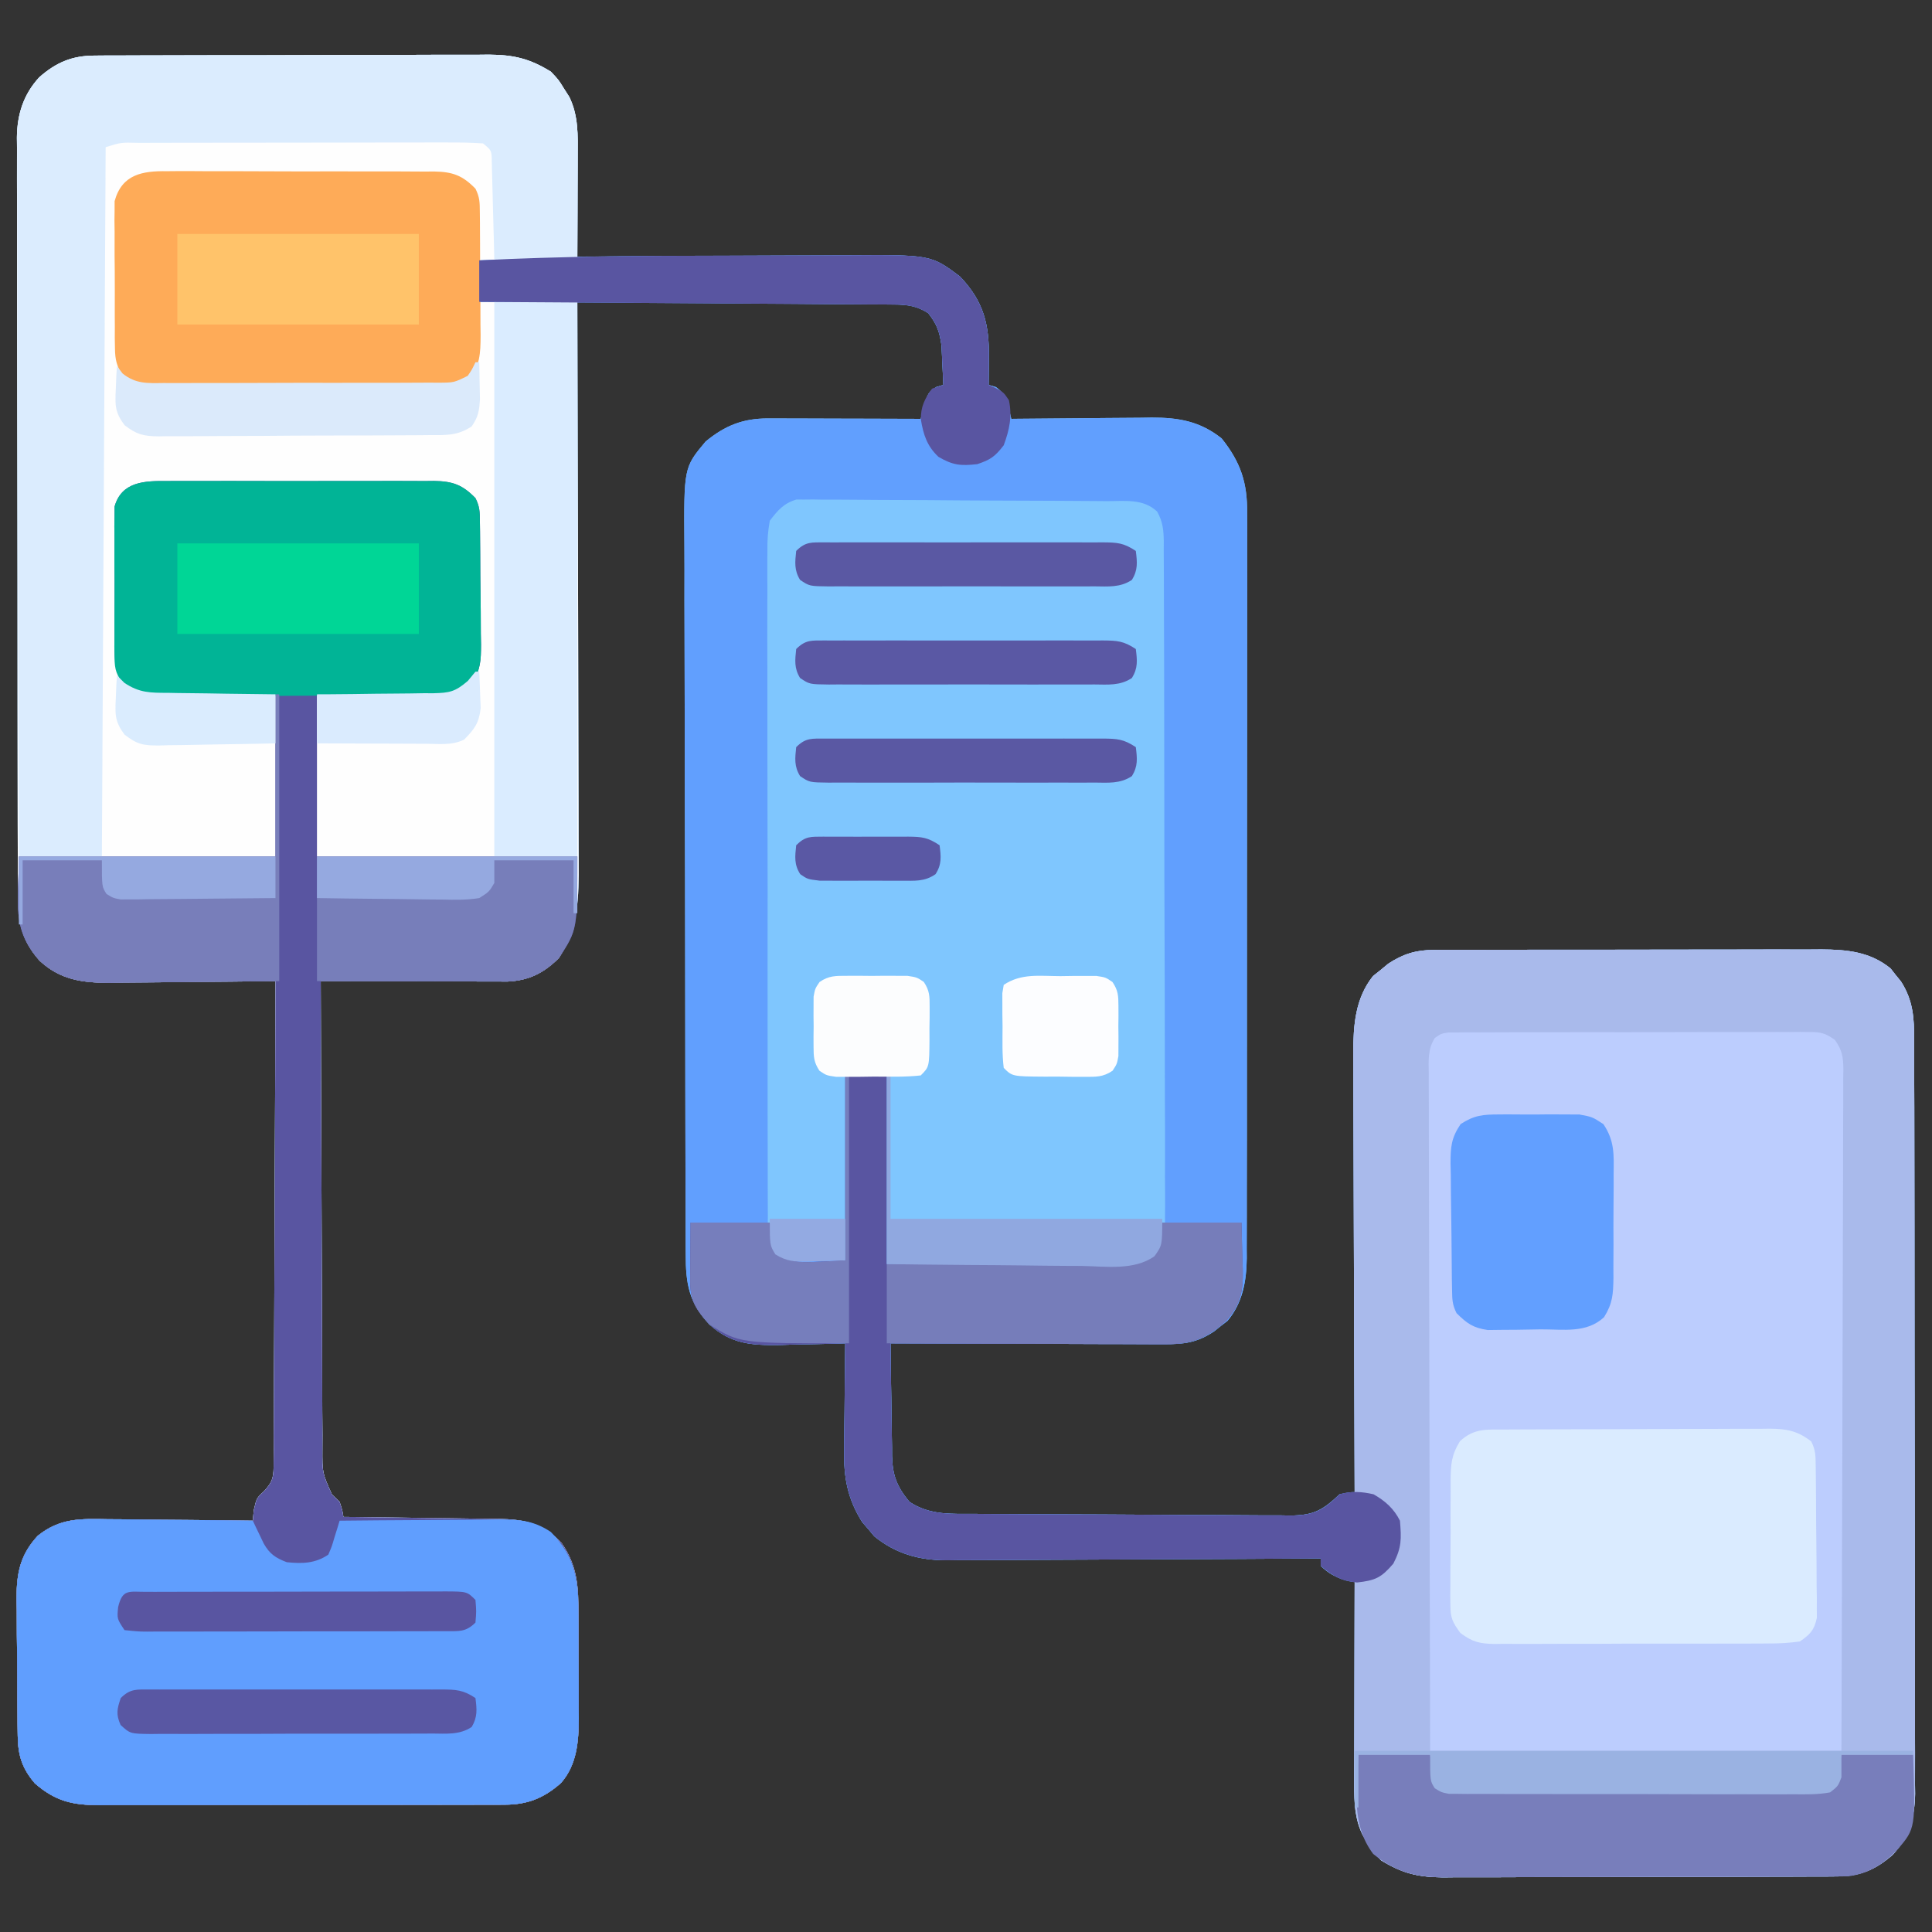 <?xml version="1.0" encoding="UTF-8"?>
<svg version="1.1" xmlns="http://www.w3.org/2000/svg" width="512" height="512">
<rect width="100%" height="100%" fill="#333333" stroke="none"/>
<path d="M0 0 C0.988 -0.009 1.976 -0.017 2.994 -0.026 C4.604 -0.024 4.604 -0.024 6.246 -0.023 C7.384 -0.03 8.523 -0.037 9.696 -0.043 C13.462 -0.062 17.227 -0.066 20.992 -0.069 C23.612 -0.075 26.231 -0.082 28.85 -0.089 C34.342 -0.101 39.834 -0.104 45.326 -0.103 C51.66 -0.102 57.994 -0.123 64.328 -0.155 C70.436 -0.184 76.543 -0.191 82.651 -0.19 C85.243 -0.192 87.835 -0.201 90.427 -0.217 C94.055 -0.236 97.683 -0.23 101.312 -0.218 C102.379 -0.23 103.445 -0.241 104.545 -0.252 C111.134 -0.197 115.343 0.78 120.973 4.267 C123.031 6.451 123.031 6.451 124.41 8.705 C124.883 9.446 125.356 10.187 125.844 10.951 C128.26 15.909 128.108 20.998 128.07 26.412 C128.068 27.567 128.068 27.567 128.066 28.745 C128.061 31.19 128.048 33.635 128.035 36.08 C128.03 37.743 128.026 39.407 128.022 41.07 C128.011 45.136 127.993 49.202 127.973 53.267 C129.593 53.257 129.593 53.257 131.246 53.247 C141.456 53.186 151.666 53.141 161.876 53.112 C167.124 53.096 172.373 53.075 177.621 53.041 C182.691 53.008 187.762 52.991 192.832 52.983 C194.761 52.977 196.69 52.967 198.618 52.95 C221.624 52.764 221.624 52.764 229.348 58.517 C235.617 65.085 237.145 71.123 237.035 80.017 C237.031 80.715 237.026 81.412 237.022 82.131 C237.01 83.843 236.992 85.555 236.973 87.267 C237.592 87.453 238.21 87.639 238.848 87.83 C242.005 89.966 242.062 92.686 242.973 96.267 C243.519 96.261 244.065 96.254 244.627 96.247 C250.338 96.181 256.049 96.136 261.759 96.103 C263.887 96.088 266.015 96.067 268.143 96.041 C271.212 96.004 274.279 95.988 277.348 95.974 C278.291 95.959 279.234 95.943 280.205 95.928 C287.329 95.926 292.986 96.892 298.723 101.455 C303.769 107.763 305.57 113.24 305.474 121.262 C305.48 122.133 305.485 123.004 305.491 123.901 C305.504 126.802 305.489 129.701 305.475 132.601 C305.478 134.688 305.484 136.775 305.491 138.861 C305.505 144.516 305.494 150.171 305.477 155.826 C305.463 161.749 305.47 167.673 305.473 173.596 C305.476 183.542 305.463 193.489 305.439 203.435 C305.413 214.928 305.411 226.42 305.423 237.913 C305.434 248.977 305.427 260.041 305.413 271.105 C305.407 275.81 305.408 280.515 305.412 285.219 C305.417 290.761 305.407 296.303 305.385 301.845 C305.38 303.877 305.379 305.909 305.384 307.94 C305.39 310.718 305.378 313.495 305.361 316.273 C305.37 317.473 305.37 317.473 305.379 318.697 C305.311 324.77 304.294 330.478 300.289 335.291 C299.71 335.737 299.132 336.183 298.535 336.642 C297.959 337.104 297.383 337.565 296.789 338.041 C292.232 341.118 288.634 341.548 283.175 341.494 C282.004 341.495 282.004 341.495 280.809 341.495 C278.233 341.494 275.658 341.478 273.082 341.463 C271.294 341.459 269.506 341.456 267.718 341.454 C263.017 341.447 258.315 341.427 253.613 341.405 C248.814 341.384 244.014 341.375 239.215 341.365 C229.801 341.344 220.387 341.31 210.973 341.267 C211.017 346.285 211.087 351.302 211.18 356.319 C211.208 358.024 211.23 359.729 211.244 361.434 C211.265 363.892 211.312 366.349 211.363 368.806 C211.365 369.941 211.365 369.941 211.367 371.099 C211.508 376.229 212.601 379.194 215.973 383.267 C221.458 386.924 227.238 386.43 233.625 386.46 C234.591 386.468 235.558 386.477 236.554 386.485 C239.744 386.51 242.935 386.526 246.125 386.541 C247.216 386.546 248.308 386.552 249.432 386.557 C255.203 386.584 260.974 386.603 266.745 386.618 C271.52 386.631 276.295 386.659 281.07 386.7 C286.84 386.749 292.61 386.774 298.38 386.781 C300.577 386.787 302.775 386.803 304.972 386.827 C308.045 386.858 311.118 386.858 314.191 386.851 C315.55 386.876 315.55 386.876 316.936 386.901 C323.159 386.839 325.463 385.478 329.973 381.267 C331.293 381.267 332.613 381.267 333.973 381.267 C333.97 380.626 333.967 379.985 333.964 379.325 C333.898 363.699 333.848 348.074 333.817 332.449 C333.802 324.892 333.781 317.336 333.747 309.779 C333.717 303.19 333.697 296.601 333.691 290.012 C333.687 286.526 333.678 283.04 333.656 279.554 C333.631 275.654 333.631 271.755 333.632 267.856 C333.616 266.137 333.616 266.137 333.6 264.383 C333.628 257.001 334.084 249.888 338.84 243.928 C339.503 243.4 340.165 242.873 340.848 242.33 C341.505 241.785 342.163 241.239 342.84 240.678 C346.761 238.085 350.239 237.018 354.924 237.007 C355.895 237 356.867 236.993 357.868 236.985 C358.922 236.988 359.976 236.99 361.062 236.993 C362.741 236.985 362.741 236.985 364.454 236.977 C368.154 236.963 371.854 236.964 375.555 236.967 C378.129 236.963 380.704 236.958 383.278 236.954 C388.676 236.946 394.073 236.946 399.471 236.952 C405.696 236.958 411.921 236.945 418.146 236.924 C424.149 236.904 430.152 236.901 436.155 236.905 C438.703 236.904 441.25 236.899 443.797 236.889 C447.363 236.877 450.929 236.884 454.496 236.895 C456.068 236.884 456.068 236.884 457.671 236.872 C464.44 236.92 470.542 237.473 475.996 241.916 C476.442 242.486 476.888 243.055 477.348 243.642 C478.04 244.489 478.04 244.489 478.746 245.353 C481.992 250.419 482.263 255.083 482.24 260.977 C482.245 261.854 482.249 262.73 482.254 263.633 C482.267 266.57 482.265 269.507 482.263 272.444 C482.269 274.55 482.276 276.656 482.284 278.762 C482.301 284.483 482.306 290.205 482.307 295.926 C482.309 300.702 482.317 305.478 482.324 310.255 C482.34 321.524 482.345 332.794 482.343 344.063 C482.342 355.687 482.363 367.31 482.395 378.934 C482.421 388.915 482.432 398.895 482.431 408.876 C482.43 414.836 482.436 420.797 482.457 426.757 C482.476 432.364 482.476 437.971 482.462 443.578 C482.46 445.634 482.464 447.69 482.477 449.745 C482.492 452.556 482.483 455.366 482.467 458.177 C482.483 459.392 482.483 459.392 482.498 460.631 C482.424 466.831 480.843 472.157 476.561 476.798 C472.092 480.737 467.857 482.512 461.946 482.535 C460.957 482.543 459.969 482.552 458.951 482.561 C457.878 482.56 456.805 482.559 455.7 482.558 C453.992 482.568 453.992 482.568 452.249 482.578 C448.484 482.597 444.719 482.601 440.953 482.603 C438.334 482.61 435.715 482.617 433.095 482.624 C427.604 482.636 422.112 482.639 416.62 482.638 C410.286 482.637 403.952 482.658 397.618 482.69 C391.51 482.719 385.402 482.726 379.295 482.725 C376.703 482.727 374.111 482.736 371.519 482.751 C367.89 482.771 364.262 482.765 360.634 482.753 C359.567 482.765 358.5 482.776 357.401 482.787 C350.811 482.732 346.602 481.755 340.973 478.267 C338.914 476.084 338.914 476.084 337.535 473.83 C337.062 473.089 336.589 472.348 336.102 471.584 C333.981 467.232 333.849 462.974 333.859 458.192 C333.859 456.991 333.859 455.79 333.86 454.553 C333.865 453.266 333.87 451.98 333.875 450.654 C333.877 449.316 333.878 447.978 333.879 446.64 C333.883 443.13 333.893 439.62 333.904 436.11 C333.914 432.524 333.919 428.938 333.924 425.351 C333.935 418.323 333.952 411.295 333.973 404.267 C333.196 404.132 332.418 403.997 331.617 403.857 C328.687 403.204 327.162 402.295 324.973 400.267 C324.973 399.607 324.973 398.947 324.973 398.267 C324.43 398.271 323.887 398.275 323.327 398.279 C310.08 398.367 296.833 398.433 283.586 398.475 C277.18 398.496 270.773 398.524 264.367 398.569 C258.181 398.613 251.996 398.637 245.81 398.647 C243.454 398.654 241.097 398.669 238.74 398.69 C235.432 398.72 232.125 398.723 228.817 398.722 C227.849 398.736 226.88 398.75 225.883 398.765 C218.528 398.721 212.463 397.083 206.668 392.408 C206.15 391.784 205.632 391.16 205.098 390.517 C204.564 389.904 204.03 389.29 203.481 388.658 C199.51 382.362 198.533 376.659 198.68 369.392 C198.684 368.582 198.688 367.773 198.693 366.938 C198.709 364.381 198.747 361.824 198.785 359.267 C198.8 357.521 198.814 355.775 198.826 354.029 C198.859 349.775 198.911 345.521 198.973 341.267 C198.167 341.294 197.36 341.32 196.529 341.347 C192.844 341.451 189.159 341.516 185.473 341.58 C184.204 341.622 182.936 341.664 181.629 341.707 C174.084 341.805 168.717 341.445 162.973 336.267 C157.529 330.537 156.676 325.32 156.699 317.609 C156.693 316.738 156.688 315.867 156.683 314.969 C156.668 312.051 156.667 309.133 156.666 306.214 C156.659 304.121 156.65 302.028 156.641 299.935 C156.619 294.249 156.61 288.563 156.605 282.877 C156.602 279.323 156.595 275.769 156.588 272.215 C156.564 259.813 156.551 247.411 156.547 235.009 C156.544 223.456 156.514 211.902 156.472 200.349 C156.437 190.425 156.422 180.502 156.421 170.578 C156.42 164.653 156.412 158.729 156.383 152.804 C156.357 147.228 156.355 141.653 156.371 136.077 C156.373 134.035 156.366 131.993 156.35 129.951 C156.198 109.18 156.198 109.18 161.973 102.267 C167.129 98.033 171.881 96.135 178.558 96.154 C179.909 96.154 179.909 96.154 181.287 96.154 C182.251 96.159 183.214 96.164 184.207 96.17 C185.2 96.171 186.194 96.173 187.217 96.174 C190.385 96.18 193.554 96.192 196.723 96.205 C198.873 96.21 201.022 96.215 203.172 96.219 C208.439 96.23 213.706 96.246 218.973 96.267 C219.259 95.142 219.545 94.017 219.84 92.857 C220.973 89.267 220.973 89.267 223.098 87.83 C223.717 87.644 224.335 87.459 224.973 87.267 C224.885 85.038 224.777 82.808 224.66 80.58 C224.573 78.718 224.573 78.718 224.485 76.818 C223.953 73.128 223.265 71.178 220.973 68.267 C217.163 65.556 212.832 65.96 208.349 65.949 C207.48 65.939 206.611 65.928 205.717 65.918 C202.849 65.887 199.981 65.87 197.113 65.853 C195.124 65.835 193.134 65.815 191.144 65.795 C185.91 65.743 180.676 65.704 175.441 65.667 C170.099 65.627 164.757 65.575 159.414 65.525 C148.934 65.428 138.453 65.344 127.973 65.267 C127.976 66.094 127.978 66.921 127.981 67.772 C128.048 87.904 128.097 108.036 128.128 128.168 C128.144 137.903 128.165 147.639 128.199 157.375 C128.229 165.862 128.248 174.35 128.255 182.837 C128.259 187.33 128.268 191.822 128.29 196.314 C128.31 200.547 128.317 204.78 128.312 209.012 C128.313 210.562 128.319 212.111 128.33 213.66 C128.396 222.934 128.298 231.169 123.098 239.142 C119.098 243.142 115.145 245.112 109.518 245.388 C108.603 245.385 107.688 245.383 106.745 245.381 C105.705 245.381 104.664 245.381 103.591 245.381 C102.475 245.376 101.358 245.37 100.207 245.365 C98.484 245.363 98.484 245.363 96.727 245.361 C93.059 245.355 89.391 245.343 85.723 245.33 C83.236 245.325 80.749 245.32 78.262 245.316 C72.166 245.305 66.069 245.288 59.973 245.267 C60.01 262.522 60.07 279.777 60.157 297.032 C60.197 305.043 60.229 313.055 60.244 321.066 C60.257 328.05 60.284 335.033 60.327 342.016 C60.35 345.713 60.366 349.41 60.365 353.108 C60.364 357.236 60.394 361.363 60.427 365.491 C60.422 366.716 60.417 367.942 60.412 369.205 C60.381 375.616 60.381 375.616 62.944 381.316 C63.614 381.96 64.283 382.604 64.973 383.267 C65.723 385.58 65.723 385.58 65.973 387.267 C66.573 387.273 67.174 387.279 67.793 387.285 C74.055 387.349 80.317 387.434 86.578 387.53 C88.914 387.563 91.249 387.591 93.585 387.614 C96.946 387.647 100.307 387.7 103.668 387.756 C104.709 387.762 105.75 387.768 106.822 387.775 C113.981 387.92 118.539 388.778 123.723 394.08 C128.127 400.319 128.281 406.036 128.274 413.416 C128.278 414.387 128.282 415.359 128.287 416.359 C128.292 418.408 128.293 420.458 128.288 422.507 C128.285 425.625 128.309 428.743 128.334 431.861 C128.336 433.859 128.337 435.856 128.336 437.853 C128.345 438.778 128.355 439.702 128.364 440.654 C128.321 446.766 127.873 452.98 123.627 457.793 C119.109 461.781 114.783 463.514 108.818 463.528 C107.802 463.535 106.786 463.542 105.739 463.55 C104.635 463.547 103.53 463.545 102.393 463.542 C100.636 463.55 100.636 463.55 98.844 463.558 C94.971 463.571 91.099 463.571 87.227 463.568 C85.216 463.571 83.205 463.574 81.193 463.578 C74.872 463.589 68.55 463.589 62.228 463.583 C55.715 463.577 49.201 463.589 42.687 463.611 C37.087 463.628 31.487 463.634 25.887 463.631 C22.546 463.629 19.204 463.633 15.863 463.646 C12.136 463.658 8.409 463.651 4.682 463.64 C3.58 463.647 2.478 463.655 1.343 463.663 C-5.816 463.614 -10.225 462.688 -15.777 457.892 C-19.184 453.918 -20.269 450.427 -20.334 445.237 C-20.358 443.775 -20.358 443.775 -20.382 442.283 C-20.387 441.24 -20.393 440.197 -20.398 439.123 C-20.407 438.039 -20.416 436.955 -20.426 435.839 C-20.44 433.548 -20.449 431.258 -20.453 428.967 C-20.465 425.477 -20.514 421.989 -20.564 418.5 C-20.574 416.27 -20.581 414.04 -20.586 411.81 C-20.605 410.774 -20.625 409.737 -20.645 408.669 C-20.604 401.992 -19.642 397.268 -15.027 392.267 C-9.136 387.542 -3.757 387.733 3.594 387.877 C4.694 387.882 5.794 387.888 6.927 387.894 C10.422 387.916 13.916 387.966 17.41 388.017 C19.787 388.037 22.164 388.056 24.541 388.072 C30.352 388.116 36.162 388.183 41.973 388.267 C42.097 386.906 42.097 386.906 42.223 385.517 C42.973 382.267 42.973 382.267 44.987 380.41 C47.502 377.696 47.478 376.391 47.492 372.737 C47.506 371.613 47.52 370.488 47.534 369.329 C47.526 367.485 47.526 367.485 47.519 365.604 C47.534 363.658 47.534 363.658 47.55 361.672 C47.578 358.116 47.581 354.561 47.58 351.005 C47.583 347.288 47.609 343.571 47.632 339.855 C47.673 332.818 47.693 325.781 47.706 318.743 C47.722 310.731 47.761 302.719 47.801 294.707 C47.883 278.227 47.937 261.748 47.973 245.267 C47.327 245.276 46.68 245.285 46.015 245.294 C39.266 245.383 32.517 245.443 25.768 245.487 C23.252 245.507 20.736 245.534 18.22 245.569 C14.596 245.618 10.972 245.64 7.348 245.658 C5.671 245.689 5.671 245.689 3.96 245.721 C-3.261 245.723 -9.102 244.921 -14.545 239.855 C-19.629 234.142 -20.323 228.971 -20.295 221.558 C-20.299 220.681 -20.304 219.805 -20.308 218.901 C-20.321 215.964 -20.319 213.027 -20.318 210.09 C-20.324 207.984 -20.33 205.879 -20.338 203.773 C-20.356 198.051 -20.36 192.33 -20.362 186.609 C-20.364 181.833 -20.371 177.057 -20.378 172.28 C-20.394 161.011 -20.399 149.741 -20.398 138.472 C-20.397 126.848 -20.418 115.224 -20.449 103.601 C-20.475 93.62 -20.486 83.64 -20.485 73.659 C-20.484 67.698 -20.49 61.738 -20.511 55.778 C-20.531 50.171 -20.531 44.564 -20.516 38.957 C-20.514 36.901 -20.519 34.845 -20.531 32.789 C-20.546 29.979 -20.537 27.169 -20.522 24.358 C-20.532 23.548 -20.542 22.738 -20.553 21.904 C-20.478 15.704 -18.897 10.378 -14.615 5.737 C-10.146 1.798 -5.911 0.023 0 0 Z " fill="#7FC6FE" transform="translate(25.027,14.733)"/>
<path d="M0 0 C0.988 -0.009 1.976 -0.017 2.994 -0.026 C4.604 -0.024 4.604 -0.024 6.246 -0.023 C7.384 -0.03 8.523 -0.037 9.696 -0.043 C13.462 -0.062 17.227 -0.066 20.992 -0.069 C23.612 -0.075 26.231 -0.082 28.85 -0.089 C34.342 -0.101 39.834 -0.104 45.326 -0.103 C51.66 -0.102 57.994 -0.123 64.328 -0.155 C70.436 -0.184 76.543 -0.191 82.651 -0.19 C85.243 -0.192 87.835 -0.201 90.427 -0.217 C94.055 -0.236 97.683 -0.23 101.312 -0.218 C102.379 -0.23 103.445 -0.241 104.545 -0.252 C111.134 -0.197 115.343 0.78 120.973 4.267 C123.031 6.451 123.031 6.451 124.41 8.705 C124.883 9.446 125.356 10.187 125.844 10.951 C128.292 15.974 128.108 21.147 128.07 26.631 C128.068 27.819 128.068 27.819 128.066 29.031 C128.061 31.547 128.048 34.063 128.035 36.58 C128.03 38.292 128.026 40.003 128.022 41.715 C128.012 45.899 127.992 50.083 127.973 54.267 C119.393 54.267 110.813 54.267 101.973 54.267 C101.973 57.897 101.973 61.527 101.973 65.267 C110.553 65.267 119.133 65.267 127.973 65.267 C128.042 86.234 128.096 107.201 128.128 128.168 C128.144 137.903 128.165 147.639 128.199 157.375 C128.229 165.862 128.248 174.35 128.255 182.837 C128.259 187.33 128.268 191.822 128.29 196.314 C128.31 200.547 128.317 204.78 128.312 209.012 C128.313 210.562 128.319 212.111 128.33 213.66 C128.396 222.934 128.298 231.169 123.098 239.142 C119.098 243.142 115.145 245.112 109.518 245.388 C108.603 245.385 107.688 245.383 106.745 245.381 C105.705 245.381 104.664 245.381 103.591 245.381 C102.475 245.376 101.358 245.37 100.207 245.365 C98.484 245.363 98.484 245.363 96.727 245.361 C93.059 245.355 89.391 245.343 85.723 245.33 C83.236 245.325 80.749 245.32 78.262 245.316 C72.166 245.305 66.069 245.288 59.973 245.267 C60.01 262.522 60.07 279.777 60.157 297.032 C60.197 305.043 60.229 313.055 60.244 321.066 C60.257 328.05 60.284 335.033 60.327 342.016 C60.35 345.713 60.366 349.41 60.365 353.108 C60.364 357.236 60.394 361.363 60.427 365.491 C60.422 366.716 60.417 367.942 60.412 369.205 C60.381 375.616 60.381 375.616 62.944 381.316 C63.614 381.96 64.283 382.604 64.973 383.267 C65.723 385.58 65.723 385.58 65.973 387.267 C66.573 387.273 67.174 387.279 67.793 387.285 C74.055 387.349 80.317 387.434 86.578 387.53 C88.914 387.563 91.249 387.591 93.585 387.614 C96.946 387.647 100.307 387.7 103.668 387.756 C104.709 387.762 105.75 387.768 106.822 387.775 C113.981 387.92 118.539 388.778 123.723 394.08 C128.127 400.319 128.281 406.036 128.274 413.416 C128.278 414.387 128.282 415.359 128.287 416.359 C128.292 418.408 128.293 420.458 128.288 422.507 C128.285 425.625 128.309 428.743 128.334 431.861 C128.336 433.859 128.337 435.856 128.336 437.853 C128.345 438.778 128.355 439.702 128.364 440.654 C128.321 446.766 127.873 452.98 123.627 457.793 C119.109 461.781 114.783 463.514 108.818 463.528 C107.802 463.535 106.786 463.542 105.739 463.55 C104.635 463.547 103.53 463.545 102.393 463.542 C100.636 463.55 100.636 463.55 98.844 463.558 C94.971 463.571 91.099 463.571 87.227 463.568 C85.216 463.571 83.205 463.574 81.193 463.578 C74.872 463.589 68.55 463.589 62.228 463.583 C55.715 463.577 49.201 463.589 42.687 463.611 C37.087 463.628 31.487 463.634 25.887 463.631 C22.546 463.629 19.204 463.633 15.863 463.646 C12.136 463.658 8.409 463.651 4.682 463.64 C3.58 463.647 2.478 463.655 1.343 463.663 C-5.816 463.614 -10.225 462.688 -15.777 457.892 C-19.184 453.918 -20.269 450.427 -20.334 445.237 C-20.358 443.775 -20.358 443.775 -20.382 442.283 C-20.387 441.24 -20.393 440.197 -20.398 439.123 C-20.407 438.039 -20.416 436.955 -20.426 435.839 C-20.44 433.548 -20.449 431.258 -20.453 428.967 C-20.465 425.477 -20.514 421.989 -20.564 418.5 C-20.574 416.27 -20.581 414.04 -20.586 411.81 C-20.605 410.774 -20.625 409.737 -20.645 408.669 C-20.604 401.992 -19.642 397.268 -15.027 392.267 C-9.136 387.542 -3.757 387.733 3.594 387.877 C4.694 387.882 5.794 387.888 6.927 387.894 C10.422 387.916 13.916 387.966 17.41 388.017 C19.787 388.037 22.164 388.056 24.541 388.072 C30.352 388.116 36.162 388.183 41.973 388.267 C42.097 386.906 42.097 386.906 42.223 385.517 C42.973 382.267 42.973 382.267 44.987 380.41 C47.502 377.696 47.478 376.391 47.492 372.737 C47.506 371.613 47.52 370.488 47.534 369.329 C47.526 367.485 47.526 367.485 47.519 365.604 C47.534 363.658 47.534 363.658 47.55 361.672 C47.578 358.116 47.581 354.561 47.58 351.005 C47.583 347.288 47.609 343.571 47.632 339.855 C47.673 332.818 47.693 325.781 47.706 318.743 C47.722 310.731 47.761 302.719 47.801 294.707 C47.883 278.227 47.937 261.748 47.973 245.267 C47.327 245.276 46.68 245.285 46.015 245.294 C39.266 245.383 32.517 245.443 25.768 245.487 C23.252 245.507 20.736 245.534 18.22 245.569 C14.596 245.618 10.972 245.64 7.348 245.658 C5.671 245.689 5.671 245.689 3.96 245.721 C-3.261 245.723 -9.102 244.921 -14.545 239.855 C-19.629 234.142 -20.323 228.971 -20.295 221.558 C-20.299 220.681 -20.304 219.805 -20.308 218.901 C-20.321 215.964 -20.319 213.027 -20.318 210.09 C-20.324 207.984 -20.33 205.879 -20.338 203.773 C-20.356 198.051 -20.36 192.33 -20.362 186.609 C-20.364 181.833 -20.371 177.057 -20.378 172.28 C-20.394 161.011 -20.399 149.741 -20.398 138.472 C-20.397 126.848 -20.418 115.224 -20.449 103.601 C-20.475 93.62 -20.486 83.64 -20.485 73.659 C-20.484 67.698 -20.49 61.738 -20.511 55.778 C-20.531 50.171 -20.531 44.564 -20.516 38.957 C-20.514 36.901 -20.519 34.845 -20.531 32.789 C-20.546 29.979 -20.537 27.169 -20.522 24.358 C-20.532 23.548 -20.542 22.738 -20.553 21.904 C-20.478 15.704 -18.897 10.378 -14.615 5.737 C-10.146 1.798 -5.911 0.023 0 0 Z " fill="#FEFEFE" transform="translate(25.027,14.733)"/>
<path d="M0 0 C0.971 -0.007 1.943 -0.014 2.943 -0.021 C3.998 -0.019 5.052 -0.017 6.138 -0.014 C7.817 -0.022 7.817 -0.022 9.53 -0.029 C13.23 -0.043 16.93 -0.042 20.631 -0.04 C23.205 -0.044 25.78 -0.048 28.354 -0.053 C33.752 -0.061 39.149 -0.06 44.547 -0.055 C50.772 -0.049 56.997 -0.061 63.222 -0.083 C69.225 -0.102 75.228 -0.105 81.231 -0.102 C83.779 -0.102 86.326 -0.108 88.873 -0.118 C92.439 -0.13 96.005 -0.123 99.571 -0.112 C100.62 -0.119 101.668 -0.127 102.747 -0.135 C109.516 -0.086 115.618 0.466 121.072 4.909 C121.741 5.764 121.741 5.764 122.424 6.636 C123.116 7.483 123.116 7.483 123.822 8.347 C127.068 13.412 127.339 18.076 127.316 23.97 C127.321 24.847 127.325 25.724 127.33 26.627 C127.343 29.564 127.341 32.501 127.339 35.438 C127.345 37.544 127.352 39.65 127.36 41.756 C127.377 47.477 127.382 53.198 127.383 58.919 C127.385 63.695 127.393 68.472 127.4 73.248 C127.416 84.517 127.421 95.787 127.419 107.056 C127.418 118.68 127.439 130.304 127.471 141.927 C127.497 151.908 127.508 161.889 127.506 171.869 C127.506 177.83 127.512 183.79 127.533 189.751 C127.552 195.357 127.552 200.964 127.538 206.571 C127.536 208.627 127.54 210.683 127.552 212.739 C127.568 215.549 127.559 218.359 127.543 221.17 C127.554 221.98 127.564 222.79 127.574 223.624 C127.5 229.824 125.919 235.15 121.637 239.791 C117.168 243.73 112.933 245.505 107.022 245.528 C106.033 245.537 105.045 245.545 104.027 245.554 C102.954 245.553 101.881 245.552 100.776 245.551 C99.637 245.558 98.498 245.565 97.325 245.572 C93.56 245.591 89.795 245.594 86.029 245.597 C83.41 245.603 80.791 245.61 78.171 245.617 C72.68 245.63 67.188 245.633 61.696 245.631 C55.362 245.63 49.028 245.651 42.694 245.683 C36.586 245.712 30.478 245.719 24.371 245.718 C21.779 245.72 19.187 245.729 16.595 245.745 C12.966 245.764 9.338 245.759 5.71 245.747 C4.643 245.758 3.576 245.769 2.477 245.781 C-4.113 245.725 -8.322 244.748 -13.951 241.261 C-16.01 239.077 -16.01 239.077 -17.389 236.823 C-17.862 236.082 -18.335 235.341 -18.822 234.577 C-20.943 230.226 -21.075 225.967 -21.065 221.185 C-21.065 219.984 -21.065 218.784 -21.065 217.546 C-21.059 216.26 -21.054 214.973 -21.049 213.647 C-21.047 212.309 -21.046 210.971 -21.045 209.633 C-21.041 206.123 -21.031 202.614 -21.02 199.104 C-21.01 195.517 -21.005 191.931 -21 188.345 C-20.989 181.317 -20.972 174.289 -20.951 167.261 C-20.397 167.07 -19.843 166.878 -19.272 166.681 C-18.547 166.423 -17.823 166.164 -17.076 165.897 C-16.357 165.644 -15.638 165.391 -14.897 165.131 C-12.74 164.321 -12.74 164.321 -10.951 162.073 C-9.624 158.342 -9.113 155.166 -9.951 151.261 C-13.097 147.005 -16.011 145.78 -20.951 144.261 C-21.021 127.988 -21.074 111.715 -21.107 95.442 C-21.122 87.885 -21.143 80.329 -21.178 72.773 C-21.208 66.184 -21.227 59.595 -21.234 53.006 C-21.237 49.519 -21.247 46.033 -21.268 42.547 C-21.293 38.648 -21.293 34.748 -21.292 30.849 C-21.303 29.703 -21.313 28.557 -21.325 27.377 C-21.296 19.994 -20.84 12.881 -16.084 6.921 C-15.421 6.394 -14.759 5.866 -14.076 5.323 C-13.419 4.778 -12.761 4.233 -12.084 3.671 C-8.163 1.079 -4.686 0.011 0 0 Z " fill="#BCCDFE" transform="translate(379.951,251.739)"/>
<path d="M0 0 C0.822 -0.007 1.644 -0.014 2.49 -0.021 C5.199 -0.039 7.907 -0.027 10.615 -0.014 C12.502 -0.016 14.388 -0.02 16.275 -0.025 C20.226 -0.031 24.177 -0.023 28.127 -0.004 C33.188 0.019 38.249 0.006 43.31 -0.018 C47.204 -0.033 51.099 -0.028 54.994 -0.018 C56.86 -0.015 58.726 -0.018 60.592 -0.028 C63.201 -0.038 65.809 -0.022 68.418 0 C69.571 -0.012 69.571 -0.012 70.748 -0.025 C75.683 0.053 78.253 0.98 81.709 4.518 C82.856 6.812 82.853 8.152 82.886 10.704 C82.905 12.001 82.905 12.001 82.925 13.324 C82.932 14.261 82.94 15.197 82.947 16.162 C82.955 17.124 82.963 18.086 82.972 19.077 C82.986 21.116 82.996 23.154 83.004 25.193 C83.021 28.307 83.065 31.421 83.109 34.535 C83.12 36.515 83.128 38.495 83.135 40.475 C83.152 41.405 83.17 42.335 83.188 43.294 C83.174 47.565 83.103 49.883 80.807 53.583 C76.938 57.151 73.438 56.648 68.42 56.615 C67.695 56.614 66.969 56.613 66.222 56.612 C63.509 56.607 60.797 56.593 58.084 56.58 C48.988 56.549 48.988 56.549 39.709 56.518 C39.709 70.708 39.709 84.898 39.709 99.518 C62.479 99.518 85.249 99.518 108.709 99.518 C108.709 118.918 108.709 118.918 103.834 126.393 C99.835 130.392 95.882 132.362 90.254 132.638 C89.339 132.636 88.424 132.633 87.481 132.631 C86.441 132.631 85.4 132.631 84.328 132.631 C83.211 132.626 82.094 132.621 80.943 132.615 C79.221 132.613 79.221 132.613 77.463 132.611 C73.795 132.605 70.127 132.593 66.459 132.58 C63.972 132.575 61.485 132.57 58.998 132.566 C52.902 132.555 46.805 132.539 40.709 132.518 C40.746 149.772 40.806 167.027 40.893 184.282 C40.933 192.293 40.965 200.305 40.98 208.317 C40.993 215.3 41.02 222.283 41.064 229.266 C41.086 232.963 41.102 236.66 41.101 240.358 C41.1 244.486 41.13 248.613 41.163 252.741 C41.158 253.967 41.153 255.192 41.148 256.455 C41.117 262.867 41.117 262.867 43.681 268.566 C44.35 269.21 45.019 269.854 45.709 270.518 C46.459 272.83 46.459 272.83 46.709 274.518 C47.31 274.523 47.91 274.529 48.529 274.535 C54.791 274.599 61.053 274.684 67.314 274.78 C69.65 274.813 71.986 274.841 74.321 274.864 C77.683 274.898 81.043 274.95 84.404 275.006 C85.445 275.012 86.486 275.019 87.558 275.025 C94.718 275.17 99.275 276.029 104.459 281.33 C108.863 287.569 109.017 293.286 109.01 300.666 C109.014 301.637 109.018 302.609 109.023 303.61 C109.028 305.659 109.029 307.708 109.025 309.757 C109.022 312.875 109.045 315.993 109.07 319.111 C109.073 321.109 109.073 323.106 109.072 325.104 C109.081 326.028 109.091 326.952 109.1 327.904 C109.057 334.016 108.609 340.23 104.363 345.043 C99.845 349.031 95.519 350.764 89.554 350.778 C88.538 350.785 87.522 350.792 86.475 350.8 C85.371 350.797 84.267 350.795 83.129 350.792 C81.372 350.8 81.372 350.8 79.58 350.808 C75.707 350.822 71.835 350.821 67.963 350.818 C65.952 350.821 63.941 350.824 61.93 350.828 C55.608 350.839 49.286 350.839 42.965 350.833 C36.451 350.827 29.937 350.84 23.424 350.861 C17.823 350.878 12.223 350.884 6.623 350.881 C3.282 350.879 -0.059 350.883 -3.401 350.896 C-7.128 350.908 -10.855 350.901 -14.582 350.89 C-15.684 350.898 -16.786 350.905 -17.921 350.913 C-25.08 350.864 -29.489 349.938 -35.041 345.143 C-38.448 341.168 -39.533 337.677 -39.597 332.487 C-39.621 331.025 -39.621 331.025 -39.646 329.533 C-39.651 328.49 -39.657 327.447 -39.662 326.373 C-39.671 325.289 -39.68 324.206 -39.689 323.089 C-39.704 320.799 -39.713 318.508 -39.717 316.218 C-39.728 312.728 -39.778 309.24 -39.828 305.75 C-39.838 303.52 -39.845 301.29 -39.85 299.061 C-39.869 298.024 -39.889 296.987 -39.909 295.919 C-39.868 289.242 -38.906 284.518 -34.291 279.518 C-28.4 274.792 -23.021 274.983 -15.67 275.127 C-14.57 275.133 -13.47 275.138 -12.337 275.144 C-8.842 275.166 -5.348 275.217 -1.854 275.268 C0.523 275.288 2.9 275.306 5.277 275.322 C11.088 275.366 16.899 275.433 22.709 275.518 C22.833 274.156 22.833 274.156 22.959 272.768 C23.709 269.518 23.709 269.518 25.723 267.66 C28.239 264.946 28.214 263.641 28.228 259.987 C28.242 258.863 28.256 257.738 28.27 256.58 C28.263 254.736 28.263 254.736 28.255 252.854 C28.27 250.908 28.27 250.908 28.286 248.922 C28.314 245.366 28.317 241.811 28.316 238.255 C28.32 234.538 28.345 230.822 28.368 227.105 C28.409 220.068 28.429 213.031 28.442 205.994 C28.458 197.982 28.497 189.97 28.537 181.958 C28.619 165.478 28.674 148.998 28.709 132.518 C28.063 132.526 27.417 132.535 26.751 132.544 C20.002 132.633 13.254 132.693 6.504 132.737 C3.988 132.757 1.472 132.785 -1.043 132.819 C-4.668 132.868 -8.291 132.891 -11.916 132.908 C-13.593 132.939 -13.593 132.939 -15.304 132.971 C-22.525 132.973 -28.365 132.171 -33.809 127.105 C-41.445 118.525 -39.291 111.781 -39.291 99.518 C-16.851 99.518 5.589 99.518 28.709 99.518 C28.709 85.328 28.709 71.138 28.709 56.518 C16.757 56.715 16.757 56.715 4.806 56.968 C3.301 56.983 1.796 56.995 0.291 57.006 C-0.869 57.044 -0.869 57.044 -2.052 57.083 C-5.964 57.087 -7.895 56.764 -11.286 54.651 C-14.199 50.099 -14.009 46.193 -13.955 40.889 C-13.96 39.862 -13.965 38.835 -13.97 37.778 C-13.973 35.612 -13.964 33.445 -13.943 31.28 C-13.916 27.963 -13.943 24.649 -13.975 21.332 C-13.971 19.226 -13.965 17.12 -13.955 15.014 C-13.965 14.022 -13.975 13.03 -13.986 12.008 C-13.97 11.084 -13.954 10.159 -13.938 9.207 C-13.934 8.396 -13.93 7.585 -13.926 6.749 C-12.031 0.088 -5.907 -0.062 0 0 Z " fill="#5955A1" transform="translate(44.291,127.482)"/>
<path d="M0 0 C5.032 -0.006 10.063 -0.03 15.095 -0.058 C19.017 -0.077 22.939 -0.082 26.862 -0.083 C28.718 -0.086 30.574 -0.094 32.43 -0.108 C54.67 -0.255 54.67 -0.255 62.365 5.49 C68.634 12.058 70.162 18.096 70.053 26.99 C70.048 27.688 70.044 28.385 70.039 29.104 C70.027 30.816 70.009 32.528 69.99 34.24 C70.609 34.426 71.228 34.611 71.865 34.803 C75.023 36.939 75.079 39.658 75.99 43.24 C76.536 43.234 77.082 43.227 77.645 43.22 C83.355 43.153 89.066 43.108 94.777 43.075 C96.905 43.06 99.033 43.04 101.161 43.014 C104.229 42.977 107.297 42.96 110.365 42.947 C111.308 42.932 112.251 42.916 113.223 42.9 C120.346 42.899 126.004 43.865 131.74 48.428 C136.787 54.736 138.588 60.213 138.491 68.235 C138.5 69.541 138.5 69.541 138.508 70.874 C138.522 73.774 138.507 76.674 138.492 79.574 C138.496 81.661 138.501 83.748 138.508 85.834 C138.522 91.489 138.511 97.144 138.495 102.799 C138.481 108.722 138.487 114.645 138.491 120.569 C138.493 130.515 138.48 140.461 138.457 150.408 C138.43 161.9 138.428 173.393 138.44 184.885 C138.451 195.95 138.445 207.014 138.431 218.078 C138.425 222.783 138.425 227.487 138.43 232.192 C138.434 237.734 138.424 243.276 138.403 248.818 C138.397 250.85 138.397 252.882 138.402 254.913 C138.408 257.691 138.395 260.468 138.378 263.246 C138.387 264.446 138.387 264.446 138.396 265.67 C138.328 271.743 137.311 277.451 133.307 282.264 C132.728 282.71 132.149 283.156 131.553 283.615 C130.977 284.077 130.4 284.538 129.807 285.014 C125.25 288.091 121.651 288.521 116.192 288.467 C115.412 288.468 114.631 288.468 113.826 288.468 C111.25 288.467 108.675 288.451 106.1 288.436 C104.312 288.432 102.524 288.429 100.736 288.427 C96.034 288.419 91.332 288.4 86.631 288.378 C81.831 288.357 77.032 288.348 72.232 288.338 C62.818 288.316 53.404 288.282 43.99 288.24 C44.035 293.258 44.104 298.274 44.198 303.292 C44.226 304.996 44.247 306.702 44.261 308.407 C44.283 310.865 44.329 313.322 44.381 315.779 C44.382 316.536 44.383 317.292 44.385 318.072 C44.525 323.202 45.618 326.167 48.99 330.24 C54.475 333.897 60.255 333.403 66.642 333.433 C67.609 333.441 68.575 333.449 69.571 333.458 C72.761 333.483 75.952 333.499 79.143 333.514 C80.234 333.519 81.325 333.524 82.449 333.53 C88.22 333.556 93.991 333.576 99.762 333.59 C104.538 333.604 109.313 333.632 114.088 333.672 C119.858 333.722 125.627 333.746 131.397 333.754 C133.595 333.76 135.792 333.776 137.989 333.799 C141.063 333.831 144.135 333.831 147.209 333.824 C148.567 333.848 148.567 333.848 149.953 333.873 C156.108 333.813 158.619 332.559 162.99 328.24 C166.115 327.355 168.831 327.518 171.99 328.24 C175.053 329.976 177.391 332.042 178.99 335.24 C179.388 340.013 179.465 342.325 177.24 346.615 C174.038 350.352 172.486 351.074 167.615 351.615 C163.352 351.174 161.263 349.955 157.99 347.24 C157.99 346.58 157.99 345.92 157.99 345.24 C157.447 345.244 156.904 345.248 156.344 345.251 C143.097 345.34 129.851 345.406 116.603 345.447 C110.197 345.468 103.791 345.497 97.385 345.542 C91.199 345.586 85.013 345.609 78.828 345.62 C76.471 345.627 74.114 345.642 71.758 345.663 C68.45 345.692 65.142 345.696 61.834 345.694 C60.866 345.709 59.898 345.723 58.9 345.738 C51.545 345.694 45.481 344.056 39.686 339.381 C38.908 338.445 38.908 338.445 38.115 337.49 C37.582 336.877 37.048 336.263 36.498 335.631 C32.527 329.335 31.551 323.632 31.697 316.365 C31.702 315.555 31.706 314.745 31.71 313.911 C31.727 311.354 31.764 308.797 31.803 306.24 C31.818 304.494 31.831 302.748 31.844 301.002 C31.877 296.748 31.928 292.494 31.99 288.24 C31.184 288.266 30.378 288.293 29.547 288.32 C25.862 288.424 22.176 288.489 18.49 288.553 C17.222 288.595 15.953 288.637 14.646 288.68 C7.102 288.778 1.735 288.418 -4.01 283.24 C-9.454 277.51 -10.307 272.293 -10.284 264.582 C-10.292 263.275 -10.292 263.275 -10.3 261.942 C-10.315 259.024 -10.315 256.105 -10.316 253.187 C-10.324 251.094 -10.332 249.001 -10.341 246.908 C-10.363 241.222 -10.372 235.536 -10.377 229.85 C-10.381 226.296 -10.387 222.742 -10.394 219.188 C-10.419 206.786 -10.432 194.384 -10.435 181.982 C-10.439 170.428 -10.469 158.875 -10.511 147.322 C-10.545 137.398 -10.561 127.475 -10.562 117.551 C-10.562 111.626 -10.571 105.701 -10.6 99.777 C-10.626 94.201 -10.628 88.626 -10.612 83.05 C-10.61 81.008 -10.617 78.965 -10.633 76.923 C-10.785 56.153 -10.785 56.153 -5.01 49.24 C0.147 45.006 4.898 43.108 11.575 43.127 C12.926 43.127 12.926 43.127 14.304 43.127 C15.268 43.132 16.232 43.137 17.225 43.143 C18.218 43.144 19.211 43.145 20.234 43.147 C23.403 43.152 26.572 43.165 29.74 43.178 C31.89 43.183 34.04 43.187 36.189 43.191 C41.456 43.202 46.723 43.219 51.99 43.24 C52.276 42.115 52.563 40.99 52.857 39.83 C53.99 36.24 53.99 36.24 56.115 34.803 C57.043 34.524 57.043 34.524 57.99 34.24 C57.903 32.01 57.795 29.781 57.678 27.553 C57.62 26.311 57.562 25.07 57.502 23.791 C56.97 20.101 56.282 18.151 53.99 15.24 C50.973 13.37 48.665 12.985 45.143 12.962 C44.17 12.951 43.197 12.939 42.195 12.928 C40.603 12.925 40.603 12.925 38.979 12.921 C37.857 12.911 36.735 12.901 35.579 12.891 C31.867 12.86 28.155 12.843 24.443 12.826 C21.871 12.807 19.298 12.788 16.726 12.767 C10.645 12.721 4.564 12.684 -1.517 12.651 C-8.441 12.613 -15.364 12.563 -22.288 12.513 C-36.529 12.41 -50.769 12.321 -65.01 12.24 C-65.01 8.61 -65.01 4.98 -65.01 1.24 C-43.344 0.132 -21.69 0.02 0 0 Z M11.99 70.24 C11.499 73.065 11.316 75.286 11.362 78.104 C11.355 78.889 11.348 79.675 11.341 80.484 C11.323 83.113 11.341 85.74 11.359 88.369 C11.354 90.255 11.347 92.141 11.337 94.027 C11.319 99.147 11.332 104.266 11.352 109.386 C11.368 114.741 11.359 120.096 11.354 125.452 C11.349 134.444 11.365 143.437 11.393 152.429 C11.425 162.83 11.425 173.232 11.408 183.633 C11.392 193.634 11.399 203.635 11.416 213.636 C11.423 217.895 11.422 222.154 11.414 226.413 C11.407 231.425 11.419 236.438 11.446 241.45 C11.453 243.292 11.453 245.133 11.446 246.975 C11.437 249.485 11.453 251.994 11.476 254.504 C11.467 255.236 11.459 255.968 11.451 256.722 C11.535 261.885 12.015 262.265 15.99 266.24 C21.27 266.24 26.55 266.24 31.99 266.24 C31.99 250.07 31.99 233.9 31.99 217.24 C35.62 217.24 39.25 217.24 42.99 217.24 C42.99 233.74 42.99 250.24 42.99 267.24 C54.752 267.386 54.752 267.386 66.514 267.484 C71.313 267.514 76.113 267.549 80.912 267.617 C84.783 267.672 88.653 267.702 92.525 267.715 C93.999 267.724 95.474 267.742 96.948 267.769 C99.019 267.805 101.087 267.81 103.159 267.808 C104.924 267.825 104.924 267.825 106.725 267.842 C110.799 267.091 113.416 265.43 115.99 262.24 C116.591 259.34 116.793 257.27 116.732 254.377 C116.739 253.591 116.746 252.806 116.754 251.997 C116.771 249.367 116.745 246.74 116.719 244.111 C116.722 242.225 116.728 240.339 116.736 238.454 C116.751 233.334 116.728 228.214 116.697 223.095 C116.671 217.739 116.676 212.384 116.677 207.029 C116.675 198.036 116.649 189.044 116.608 180.052 C116.56 169.65 116.545 159.249 116.547 148.847 C116.549 138.846 116.533 128.845 116.508 118.844 C116.498 114.585 116.492 110.327 116.491 106.068 C116.488 101.055 116.47 96.043 116.439 91.03 C116.431 89.189 116.427 87.347 116.429 85.506 C116.43 82.996 116.413 80.487 116.391 77.977 C116.398 76.879 116.398 76.879 116.405 75.758 C116.361 72.68 116.154 70.537 114.653 67.819 C110.931 64.285 105.997 65.071 101.192 65.047 C100.292 65.039 99.393 65.031 98.466 65.023 C95.487 64.998 92.508 64.981 89.529 64.967 C88.004 64.959 88.004 64.959 86.447 64.951 C81.066 64.924 75.686 64.905 70.305 64.89 C64.744 64.873 59.183 64.829 53.623 64.778 C49.349 64.744 45.075 64.733 40.801 64.727 C38.751 64.72 36.7 64.705 34.65 64.681 C31.782 64.649 28.916 64.649 26.047 64.657 C24.777 64.632 24.777 64.632 23.481 64.607 C22.303 64.62 22.303 64.62 21.102 64.632 C20.425 64.629 19.747 64.626 19.05 64.622 C15.631 65.648 14.147 67.45 11.99 70.24 Z " fill="#619FFE" transform="translate(192.01,67.76)"/>
<path d="M0 0 C0.971 -0.007 1.943 -0.014 2.943 -0.021 C3.998 -0.019 5.052 -0.017 6.138 -0.014 C7.817 -0.022 7.817 -0.022 9.53 -0.029 C13.23 -0.043 16.93 -0.042 20.631 -0.04 C23.205 -0.044 25.78 -0.048 28.354 -0.053 C33.752 -0.061 39.149 -0.06 44.547 -0.055 C50.772 -0.049 56.997 -0.061 63.222 -0.083 C69.225 -0.102 75.228 -0.105 81.231 -0.102 C83.779 -0.102 86.326 -0.108 88.873 -0.118 C92.439 -0.13 96.005 -0.123 99.571 -0.112 C100.62 -0.119 101.668 -0.127 102.747 -0.135 C109.516 -0.086 115.618 0.466 121.072 4.909 C121.741 5.764 121.741 5.764 122.424 6.636 C123.116 7.483 123.116 7.483 123.822 8.347 C127.068 13.412 127.339 18.076 127.316 23.97 C127.321 24.847 127.325 25.724 127.33 26.627 C127.343 29.564 127.341 32.501 127.339 35.438 C127.345 37.544 127.352 39.65 127.36 41.756 C127.377 47.477 127.382 53.198 127.383 58.919 C127.385 63.695 127.393 68.472 127.4 73.248 C127.416 84.517 127.421 95.787 127.419 107.056 C127.418 118.68 127.439 130.304 127.471 141.927 C127.497 151.908 127.508 161.889 127.506 171.869 C127.506 177.83 127.512 183.79 127.533 189.751 C127.552 195.357 127.552 200.964 127.538 206.571 C127.536 208.627 127.54 210.683 127.552 212.739 C127.568 215.549 127.559 218.359 127.543 221.17 C127.554 221.98 127.564 222.79 127.574 223.624 C127.5 229.824 125.919 235.15 121.637 239.791 C117.168 243.73 112.933 245.505 107.022 245.528 C106.033 245.537 105.045 245.545 104.027 245.554 C102.954 245.553 101.881 245.552 100.776 245.551 C99.637 245.558 98.498 245.565 97.325 245.572 C93.56 245.591 89.795 245.594 86.029 245.597 C83.41 245.603 80.791 245.61 78.171 245.617 C72.68 245.63 67.188 245.633 61.696 245.631 C55.362 245.63 49.028 245.651 42.694 245.683 C36.586 245.712 30.478 245.719 24.371 245.718 C21.779 245.72 19.187 245.729 16.595 245.745 C12.966 245.764 9.338 245.759 5.71 245.747 C4.643 245.758 3.576 245.769 2.477 245.781 C-4.113 245.725 -8.322 244.748 -13.951 241.261 C-16.01 239.077 -16.01 239.077 -17.389 236.823 C-17.862 236.082 -18.335 235.341 -18.822 234.577 C-20.943 230.226 -21.075 225.967 -21.065 221.185 C-21.065 219.984 -21.065 218.784 -21.065 217.546 C-21.059 216.26 -21.054 214.973 -21.049 213.647 C-21.047 212.309 -21.046 210.971 -21.045 209.633 C-21.041 206.123 -21.031 202.614 -21.02 199.104 C-21.01 195.517 -21.005 191.931 -21 188.345 C-20.989 181.317 -20.972 174.289 -20.951 167.261 C-20.397 167.07 -19.843 166.878 -19.272 166.681 C-18.547 166.423 -17.823 166.164 -17.076 165.897 C-16.357 165.644 -15.638 165.391 -14.897 165.131 C-12.74 164.321 -12.74 164.321 -10.951 162.073 C-9.624 158.342 -9.113 155.166 -9.951 151.261 C-13.097 147.005 -16.011 145.78 -20.951 144.261 C-21.021 127.988 -21.074 111.715 -21.107 95.442 C-21.122 87.885 -21.143 80.329 -21.178 72.773 C-21.208 66.184 -21.227 59.595 -21.234 53.006 C-21.237 49.519 -21.247 46.033 -21.268 42.547 C-21.293 38.648 -21.293 34.748 -21.292 30.849 C-21.303 29.703 -21.313 28.557 -21.325 27.377 C-21.296 19.994 -20.84 12.881 -16.084 6.921 C-15.421 6.394 -14.759 5.866 -14.076 5.323 C-13.419 4.778 -12.761 4.233 -12.084 3.671 C-8.163 1.079 -4.686 0.011 0 0 Z M0.308 23.319 C-1.62 26.291 -1.354 29.293 -1.312 32.721 C-1.315 33.487 -1.317 34.253 -1.32 35.042 C-1.325 37.618 -1.308 40.192 -1.292 42.767 C-1.291 44.61 -1.291 46.453 -1.293 48.296 C-1.294 53.306 -1.276 58.316 -1.255 63.326 C-1.237 68.559 -1.235 73.792 -1.231 79.025 C-1.222 88.938 -1.197 98.85 -1.167 108.763 C-1.128 122.156 -1.111 135.549 -1.094 148.942 C-1.066 170.048 -1.006 191.154 -0.951 212.261 C35.019 212.261 70.989 212.261 108.049 212.261 C108.165 179.3 108.165 179.3 108.244 146.339 C108.268 132.903 108.296 119.466 108.351 106.03 C108.39 96.246 108.416 86.462 108.425 76.677 C108.43 71.495 108.443 66.312 108.472 61.13 C108.499 56.255 108.507 51.379 108.501 46.504 C108.502 44.712 108.51 42.921 108.526 41.129 C108.545 38.687 108.541 36.246 108.53 33.803 C108.547 32.735 108.547 32.735 108.565 31.645 C108.525 28.343 108.241 26.527 106.29 23.821 C103.815 22.098 102.692 21.76 99.716 21.759 C98.856 21.75 97.997 21.74 97.111 21.73 C96.177 21.739 95.242 21.749 94.279 21.759 C92.793 21.751 92.793 21.751 91.277 21.743 C88.001 21.73 84.727 21.747 81.451 21.765 C79.177 21.764 76.903 21.763 74.629 21.76 C69.864 21.759 65.098 21.771 60.333 21.794 C54.217 21.823 48.101 21.82 41.985 21.807 C37.29 21.8 32.595 21.808 27.9 21.82 C25.645 21.825 23.389 21.825 21.134 21.821 C17.985 21.818 14.837 21.835 11.689 21.857 C10.752 21.852 9.816 21.848 8.851 21.843 C7.566 21.858 7.566 21.858 6.255 21.873 C5.139 21.877 5.139 21.877 4 21.88 C1.999 22.154 1.999 22.154 0.308 23.319 Z " fill="#A9BAEB" transform="translate(379.951,251.739)"/>
<path d="M0 0 C1.1 0.006 2.2 0.011 3.333 0.017 C6.828 0.039 10.322 0.09 13.816 0.141 C16.193 0.161 18.57 0.179 20.947 0.195 C26.758 0.239 32.568 0.306 38.379 0.391 C38.64 0.945 38.901 1.499 39.17 2.07 C39.52 2.795 39.87 3.519 40.23 4.266 C40.574 4.985 40.918 5.704 41.272 6.445 C42.854 9.225 44.41 10.26 47.379 11.391 C51.494 11.819 54.91 11.735 58.379 9.391 C59.314 7.236 59.314 7.236 60.023 4.793 C60.41 3.561 60.41 3.561 60.804 2.304 C60.994 1.673 61.183 1.041 61.379 0.391 C68.39 0.314 75.4 0.262 82.412 0.226 C84.796 0.211 87.18 0.19 89.564 0.164 C92.995 0.128 96.425 0.111 99.855 0.098 C101.45 0.074 101.45 0.074 103.076 0.051 C108.595 0.049 112.653 0.196 117.379 3.391 C124.053 10.216 124.689 16.438 124.68 25.539 C124.684 26.51 124.688 27.482 124.693 28.483 C124.698 30.532 124.699 32.581 124.695 34.63 C124.691 37.748 124.715 40.866 124.74 43.984 C124.743 45.982 124.743 47.979 124.742 49.977 C124.751 50.901 124.761 51.825 124.77 52.777 C124.727 58.889 124.279 65.103 120.033 69.916 C115.515 73.904 111.189 75.637 105.224 75.651 C103.7 75.662 103.7 75.662 102.145 75.673 C101.041 75.67 99.937 75.668 98.799 75.665 C97.628 75.67 96.457 75.676 95.25 75.681 C91.377 75.695 87.505 75.694 83.633 75.691 C81.622 75.694 79.611 75.697 77.599 75.701 C71.278 75.712 64.956 75.712 58.635 75.706 C52.121 75.7 45.607 75.713 39.094 75.734 C33.493 75.752 27.893 75.757 22.293 75.754 C18.952 75.752 15.611 75.756 12.269 75.769 C8.542 75.781 4.815 75.775 1.088 75.763 C-0.014 75.771 -1.116 75.778 -2.251 75.786 C-9.41 75.737 -13.819 74.811 -19.371 70.016 C-22.778 66.041 -23.863 62.55 -23.927 57.36 C-23.943 56.385 -23.959 55.41 -23.976 54.406 C-23.981 53.363 -23.987 52.32 -23.992 51.246 C-24.001 50.162 -24.01 49.079 -24.02 47.962 C-24.034 45.672 -24.043 43.381 -24.047 41.091 C-24.059 37.601 -24.108 34.113 -24.158 30.623 C-24.168 28.393 -24.175 26.163 -24.18 23.934 C-24.199 22.897 -24.219 21.86 -24.239 20.792 C-24.198 14.115 -23.236 9.391 -18.621 4.391 C-12.73 -0.335 -7.351 -0.144 0 0 Z " fill="#609EFE" transform="translate(28.621,402.609)"/>
<path d="M0 0 C0.988 -0.009 1.976 -0.017 2.994 -0.026 C4.604 -0.024 4.604 -0.024 6.246 -0.023 C7.384 -0.03 8.523 -0.037 9.696 -0.043 C13.462 -0.062 17.227 -0.066 20.992 -0.069 C23.612 -0.075 26.231 -0.082 28.85 -0.089 C34.342 -0.101 39.834 -0.104 45.326 -0.103 C51.66 -0.102 57.994 -0.123 64.328 -0.155 C70.436 -0.184 76.543 -0.191 82.651 -0.19 C85.243 -0.192 87.835 -0.201 90.427 -0.217 C94.055 -0.236 97.683 -0.23 101.312 -0.218 C102.379 -0.23 103.445 -0.241 104.545 -0.252 C111.134 -0.197 115.343 0.78 120.973 4.267 C123.031 6.451 123.031 6.451 124.41 8.705 C124.883 9.446 125.356 10.187 125.844 10.951 C128.292 15.974 128.108 21.147 128.07 26.631 C128.068 27.819 128.068 27.819 128.066 29.031 C128.061 31.547 128.048 34.063 128.035 36.58 C128.03 38.292 128.026 40.003 128.022 41.715 C128.012 45.899 127.992 50.083 127.973 54.267 C120.713 54.267 113.453 54.267 105.973 54.267 C105.924 52.197 105.875 50.127 105.824 47.994 C105.769 45.992 105.713 43.989 105.655 41.987 C105.617 40.594 105.582 39.201 105.551 37.808 C105.505 35.808 105.446 33.807 105.387 31.806 C105.355 30.602 105.324 29.398 105.292 28.157 C105.264 25.141 105.264 25.141 102.973 23.267 C99.879 23.074 96.876 23.005 93.781 23.025 C92.828 23.023 91.876 23.021 90.894 23.019 C87.733 23.015 84.572 23.026 81.41 23.037 C79.221 23.038 77.031 23.039 74.842 23.038 C70.248 23.04 65.655 23.048 61.062 23.062 C55.163 23.079 49.265 23.082 43.366 23.082 C38.844 23.082 34.321 23.087 29.799 23.095 C27.623 23.098 25.448 23.1 23.272 23.101 C20.236 23.103 17.2 23.111 14.164 23.122 C13.258 23.122 12.352 23.121 11.419 23.121 C7.059 23.008 7.059 23.008 2.973 24.267 C2.643 86.307 2.313 148.347 1.973 212.267 C-5.287 212.267 -12.547 212.267 -20.027 212.267 C-20.12 186.72 -20.191 161.173 -20.234 135.625 C-20.255 123.763 -20.283 111.901 -20.329 100.038 C-20.369 89.699 -20.395 79.359 -20.404 69.02 C-20.409 63.545 -20.421 58.071 -20.45 52.597 C-20.477 47.442 -20.486 42.288 -20.48 37.133 C-20.481 35.244 -20.489 33.354 -20.504 31.464 C-20.524 28.878 -20.519 26.294 -20.508 23.708 C-20.52 22.965 -20.531 22.222 -20.544 21.456 C-20.475 15.458 -18.739 10.212 -14.615 5.734 C-10.142 1.8 -5.912 0.023 0 0 Z " fill="#DBECFE" transform="translate(25.027,14.733)"/>
<path d="M0 0 C3.63 0 7.26 0 11 0 C11 16.5 11 33 11 50 C22.786 49.938 22.786 49.938 34.572 49.84 C39.381 49.792 44.189 49.747 48.997 49.729 C52.875 49.714 56.752 49.679 60.629 49.632 C62.107 49.617 63.585 49.609 65.063 49.608 C67.137 49.606 69.209 49.579 71.282 49.546 C72.461 49.537 73.64 49.528 74.855 49.519 C78.723 48.881 80.359 47.885 83 45 C83.33 43.02 83.66 41.04 84 39 C90.93 39 97.86 39 105 39 C105.082 42.176 105.165 45.352 105.25 48.625 C105.286 49.615 105.323 50.604 105.36 51.624 C105.431 57.278 104.827 60.544 101 65 C95.47 69.977 91.586 71.299 84.202 71.227 C83.421 71.227 82.64 71.228 81.836 71.228 C79.26 71.227 76.685 71.211 74.109 71.195 C72.321 71.192 70.534 71.189 68.746 71.187 C64.044 71.179 59.342 71.159 54.64 71.137 C49.841 71.117 45.042 71.108 40.242 71.098 C30.828 71.076 21.414 71.042 12 71 C12.044 76.018 12.114 81.034 12.208 86.051 C12.236 87.756 12.257 89.461 12.271 91.167 C12.293 93.625 12.339 96.081 12.391 98.539 C12.392 99.296 12.393 100.052 12.394 100.831 C12.535 105.962 13.628 108.927 17 113 C22.485 116.657 28.265 116.163 34.652 116.193 C35.619 116.201 36.585 116.209 37.581 116.218 C40.771 116.242 43.962 116.259 47.152 116.273 C48.789 116.281 48.789 116.281 50.459 116.29 C56.23 116.316 62.001 116.336 67.772 116.35 C72.547 116.363 77.322 116.391 82.097 116.432 C87.867 116.481 93.637 116.506 99.407 116.513 C101.604 116.52 103.802 116.535 105.999 116.559 C109.073 116.591 112.145 116.591 115.219 116.583 C116.124 116.6 117.03 116.616 117.963 116.633 C124.118 116.572 126.629 115.319 131 111 C134.124 110.115 136.84 110.278 140 111 C143.063 112.736 145.401 114.802 147 118 C147.398 122.773 147.475 125.085 145.25 129.375 C142.047 133.111 140.496 133.834 135.625 134.375 C131.362 133.934 129.273 132.714 126 130 C126 129.34 126 128.68 126 128 C125.457 128.004 124.914 128.007 124.354 128.011 C111.107 128.1 97.86 128.166 84.613 128.207 C78.207 128.228 71.801 128.256 65.394 128.302 C59.209 128.345 53.023 128.369 46.837 128.38 C44.481 128.387 42.124 128.401 39.768 128.423 C36.459 128.452 33.152 128.456 29.844 128.454 C28.876 128.468 27.908 128.483 26.91 128.498 C19.555 128.453 13.49 126.816 7.695 122.141 C7.177 121.517 6.659 120.893 6.125 120.25 C5.591 119.636 5.058 119.023 4.508 118.391 C0.537 112.095 -0.439 106.391 -0.293 99.125 C-0.289 98.315 -0.284 97.505 -0.28 96.671 C-0.263 94.113 -0.226 91.557 -0.188 89 C-0.172 87.254 -0.159 85.508 -0.146 83.762 C-0.114 79.508 -0.062 75.254 0 71 C-0.806 71.026 -1.613 71.052 -2.443 71.079 C-6.129 71.184 -9.814 71.249 -13.5 71.312 C-14.768 71.354 -16.037 71.396 -17.344 71.439 C-24.868 71.537 -30.286 71.2 -36 66 C-39.576 62.057 -41.131 59.71 -41.098 54.43 C-41.095 53.623 -41.093 52.815 -41.09 51.984 C-41.081 50.958 -41.072 49.932 -41.062 48.875 C-41.042 45.616 -41.021 42.358 -41 39 C-34.07 39 -27.14 39 -20 39 C-19.34 41.31 -18.68 43.62 -18 46 C-14.581 49.86 -14.581 49.86 0 49 C0 32.83 0 16.66 0 0 Z " fill="#5955A1" transform="translate(224,285)"/>
<path d="M0 0 C1.217 -0.007 1.217 -0.007 2.459 -0.015 C5.151 -0.03 7.844 -0.036 10.536 -0.042 C12.404 -0.048 14.273 -0.054 16.141 -0.059 C20.063 -0.07 23.985 -0.076 27.906 -0.079 C32.93 -0.085 37.954 -0.109 42.978 -0.137 C46.839 -0.156 50.7 -0.161 54.562 -0.162 C56.414 -0.165 58.265 -0.173 60.117 -0.187 C62.71 -0.204 65.302 -0.202 67.895 -0.195 C68.659 -0.205 69.423 -0.214 70.211 -0.223 C74.692 -0.188 77.584 0.376 81.141 3.161 C82.324 5.527 82.287 7 82.318 9.639 C82.338 11.031 82.338 11.031 82.357 12.451 C82.365 13.456 82.372 14.461 82.38 15.497 C82.388 16.528 82.396 17.559 82.404 18.621 C82.418 20.805 82.429 22.989 82.437 25.173 C82.454 28.516 82.498 31.858 82.542 35.2 C82.552 37.32 82.56 39.44 82.567 41.56 C82.585 42.561 82.602 43.562 82.62 44.593 C82.617 45.528 82.614 46.462 82.611 47.424 C82.617 48.244 82.623 49.064 82.629 49.909 C81.921 53.178 80.886 54.249 78.141 56.161 C75.229 56.561 72.693 56.719 69.78 56.695 C68.939 56.703 68.098 56.712 67.231 56.721 C64.452 56.743 61.674 56.737 58.895 56.728 C56.962 56.733 55.03 56.739 53.097 56.746 C49.046 56.757 44.995 56.752 40.944 56.738 C35.754 56.72 30.565 56.744 25.375 56.779 C21.383 56.801 17.392 56.8 13.4 56.791 C11.486 56.79 9.573 56.797 7.66 56.812 C4.983 56.829 2.308 56.815 -0.368 56.792 C-1.157 56.804 -1.947 56.816 -2.76 56.828 C-6.714 56.759 -8.657 56.313 -11.85 53.91 C-13.915 51.084 -14.485 49.964 -14.49 46.542 C-14.502 45.658 -14.515 44.773 -14.528 43.862 C-14.514 42.919 -14.501 41.976 -14.488 41.005 C-14.49 40.025 -14.492 39.045 -14.495 38.036 C-14.494 35.968 -14.481 33.9 -14.456 31.833 C-14.421 28.672 -14.435 25.514 -14.454 22.353 C-14.447 20.341 -14.438 18.329 -14.425 16.317 C-14.43 15.375 -14.435 14.432 -14.44 13.46 C-14.363 9.179 -14.251 6.792 -11.948 3.089 C-8.188 -0.38 -4.883 0.007 0 0 Z " fill="#DAEBFF" transform="translate(398.859,378.839)"/>
<path d="M0 0 C1.233 -0.011 1.233 -0.011 2.49 -0.022 C5.199 -0.039 7.906 -0.019 10.615 0.002 C12.502 0.001 14.388 -0.001 16.275 -0.005 C20.226 -0.008 24.177 0.007 28.127 0.034 C33.188 0.068 38.248 0.062 43.31 0.044 C47.204 0.033 51.099 0.042 54.994 0.057 C56.86 0.062 58.726 0.062 60.592 0.055 C63.201 0.05 65.809 0.07 68.418 0.098 C69.187 0.091 69.956 0.085 70.748 0.078 C75.68 0.166 78.254 1.096 81.709 4.631 C82.858 6.93 82.847 8.261 82.87 10.818 C82.88 11.682 82.889 12.547 82.899 13.438 C82.903 14.374 82.908 15.311 82.912 16.276 C82.918 17.238 82.924 18.2 82.929 19.191 C82.939 21.229 82.945 23.268 82.949 25.306 C82.959 28.421 82.99 31.534 83.021 34.649 C83.028 36.628 83.033 38.608 83.037 40.588 C83.049 41.519 83.062 42.449 83.075 43.407 C83.058 48.281 82.96 51.711 79.709 55.631 C76.52 57.226 73.063 56.805 69.559 56.824 C68.717 56.832 67.874 56.84 67.006 56.849 C64.212 56.874 61.418 56.89 58.623 56.905 C57.67 56.91 56.717 56.915 55.735 56.921 C50.693 56.947 45.65 56.967 40.607 56.981 C35.393 56.998 30.179 57.043 24.964 57.094 C20.96 57.127 16.955 57.139 12.95 57.144 C11.028 57.151 9.105 57.166 7.183 57.19 C4.494 57.222 1.807 57.222 -0.882 57.215 C-2.076 57.239 -2.076 57.239 -3.294 57.264 C-7.103 57.221 -8.909 56.975 -11.783 54.389 C-13.316 51.585 -13.8 50.074 -13.824 46.92 C-13.84 46.016 -13.856 45.111 -13.872 44.179 C-13.867 43.215 -13.863 42.25 -13.857 41.256 C-13.864 40.254 -13.87 39.252 -13.876 38.219 C-13.883 36.105 -13.88 33.99 -13.867 31.875 C-13.854 28.642 -13.888 25.411 -13.926 22.178 C-13.927 20.121 -13.925 18.063 -13.92 16.006 C-13.933 15.041 -13.946 14.077 -13.96 13.083 C-13.948 12.178 -13.935 11.274 -13.922 10.342 C-13.921 9.551 -13.92 8.76 -13.919 7.945 C-11.981 0.806 -6.515 -0.099 0 0 Z " fill="#FEAB58" transform="translate(44.291,45.369)"/>
<path d="M0 0 C1.233 -0.011 1.233 -0.011 2.49 -0.021 C5.199 -0.039 7.907 -0.027 10.615 -0.014 C12.502 -0.016 14.388 -0.02 16.275 -0.025 C20.226 -0.031 24.177 -0.023 28.127 -0.004 C33.188 0.019 38.249 0.006 43.31 -0.018 C47.204 -0.033 51.099 -0.028 54.994 -0.018 C56.86 -0.015 58.726 -0.018 60.592 -0.028 C63.201 -0.038 65.809 -0.022 68.418 0 C69.571 -0.012 69.571 -0.012 70.748 -0.025 C75.683 0.053 78.253 0.98 81.709 4.518 C82.856 6.812 82.853 8.152 82.886 10.704 C82.905 12.001 82.905 12.001 82.925 13.324 C82.932 14.261 82.94 15.197 82.947 16.162 C82.955 17.124 82.963 18.086 82.972 19.077 C82.986 21.116 82.996 23.154 83.004 25.193 C83.021 28.307 83.065 31.421 83.109 34.535 C83.12 36.515 83.128 38.495 83.135 40.475 C83.152 41.405 83.17 42.335 83.188 43.294 C83.174 47.565 83.103 49.883 80.807 53.583 C77.026 57.07 73.67 56.684 68.759 56.71 C67.937 56.719 67.116 56.727 66.27 56.735 C63.545 56.76 60.82 56.777 58.096 56.791 C57.166 56.796 56.236 56.802 55.278 56.807 C50.358 56.834 45.437 56.853 40.517 56.868 C35.432 56.884 30.348 56.929 25.264 56.98 C21.356 57.014 17.449 57.025 13.541 57.031 C11.667 57.038 9.792 57.053 7.918 57.077 C5.294 57.108 2.672 57.108 0.048 57.101 C-0.726 57.117 -1.5 57.134 -2.297 57.151 C-6.214 57.105 -8.106 56.656 -11.272 54.282 C-13.386 51.388 -13.921 50.21 -13.938 46.699 C-13.954 45.771 -13.97 44.844 -13.986 43.888 C-13.976 42.898 -13.966 41.908 -13.955 40.889 C-13.96 39.862 -13.965 38.835 -13.97 37.778 C-13.973 35.612 -13.964 33.445 -13.943 31.28 C-13.916 27.963 -13.943 24.649 -13.975 21.332 C-13.971 19.226 -13.965 17.12 -13.955 15.014 C-13.965 14.022 -13.975 13.03 -13.986 12.008 C-13.97 11.084 -13.954 10.159 -13.938 9.207 C-13.934 8.396 -13.93 7.585 -13.926 6.749 C-12.031 0.088 -5.907 -0.062 0 0 Z " fill="#01B496" transform="translate(44.291,127.482)"/>
<path d="M0 0 C6.27 0 12.54 0 19 0 C19.33 2.31 19.66 4.62 20 7 C22.389 9.389 22.885 9.252 26.137 9.261 C27.437 9.271 27.437 9.271 28.763 9.282 C30.192 9.278 30.192 9.278 31.65 9.275 C32.652 9.28 33.654 9.285 34.686 9.29 C38.009 9.304 41.333 9.303 44.656 9.301 C46.958 9.305 49.26 9.309 51.561 9.314 C56.39 9.321 61.219 9.321 66.047 9.316 C72.249 9.31 78.45 9.327 84.651 9.35 C89.405 9.365 94.159 9.366 98.913 9.363 C101.2 9.363 103.487 9.368 105.774 9.378 C108.966 9.391 112.158 9.384 115.35 9.372 C116.302 9.38 117.255 9.388 118.237 9.395 C119.537 9.385 119.537 9.385 120.863 9.374 C121.995 9.374 121.995 9.374 123.151 9.375 C125.415 9.142 125.415 9.142 127 6 C127.33 4.02 127.66 2.04 128 0 C134.27 0 140.54 0 147 0 C147.61 19.525 147.61 19.525 143 25 C139.247 28.969 135.07 31.676 129.564 32.257 C128.709 32.261 127.854 32.264 126.973 32.267 C125.985 32.276 124.996 32.284 123.978 32.293 C122.905 32.292 121.833 32.291 120.727 32.291 C119.588 32.297 118.45 32.304 117.276 32.311 C113.511 32.33 109.746 32.334 105.98 32.336 C103.361 32.342 100.742 32.349 98.123 32.356 C92.631 32.369 87.139 32.372 81.647 32.371 C75.313 32.369 68.979 32.39 62.645 32.422 C56.537 32.451 50.43 32.459 44.322 32.457 C41.73 32.46 39.138 32.469 36.546 32.484 C32.917 32.504 29.29 32.498 25.661 32.486 C24.594 32.497 23.527 32.508 22.428 32.52 C14.951 32.457 9.847 31.108 3.906 26.309 C-2.008 18.44 -0.394 9.384 0 0 Z " fill="#787EBB" transform="translate(360,465)"/>
<path d="M0 0 C7.26 0 14.52 0 22 0 C22 48.51 22 97.02 22 147 C14.74 147 7.48 147 0 147 C0 98.49 0 49.98 0 0 Z " fill="#DAECFF" transform="translate(131,80)"/>
<path d="M0 0 C0.691 -0.005 1.383 -0.01 2.095 -0.014 C3.551 -0.018 5.006 -0.009 6.462 0.012 C8.682 0.039 10.897 0.012 13.117 -0.02 C14.536 -0.016 15.956 -0.01 17.375 0 C18.658 0.006 19.94 0.011 21.262 0.017 C24.688 0.664 24.688 0.664 27.605 2.571 C30.575 6.982 30.39 10.611 30.316 15.82 C30.319 16.8 30.321 17.78 30.324 18.79 C30.323 20.857 30.309 22.925 30.284 24.993 C30.25 28.154 30.264 31.312 30.283 34.473 C30.276 36.484 30.267 38.496 30.254 40.508 C30.259 41.451 30.264 42.393 30.269 43.365 C30.192 47.646 30.08 50.033 27.777 53.736 C23.08 58.07 17.04 56.925 10.994 56.959 C8.893 56.976 6.794 57.02 4.693 57.064 C3.352 57.075 2.01 57.083 0.668 57.09 C-1.159 57.112 -1.159 57.112 -3.023 57.134 C-6.921 56.577 -8.539 55.401 -11.312 52.664 C-12.469 50.351 -12.463 48.961 -12.505 46.385 C-12.521 45.501 -12.537 44.616 -12.554 43.705 C-12.598 39.657 -12.64 35.61 -12.663 31.562 C-12.679 29.427 -12.706 27.292 -12.745 25.157 C-12.799 22.08 -12.821 19.004 -12.836 15.926 C-12.859 14.974 -12.881 14.021 -12.905 13.04 C-12.891 8.61 -12.75 6.318 -10.237 2.564 C-6.582 0.189 -4.344 0.019 0 0 Z " fill="#629FFF" transform="translate(397.312,295.336)"/>
<path d="M0 0 C0.33 0 0.66 0 1 0 C1 25.08 1 50.16 1 76 C-7.745 76.082 -16.49 76.165 -25.5 76.25 C-28.246 76.286 -30.993 76.323 -33.822 76.36 C-36.017 76.372 -38.212 76.382 -40.406 76.391 C-41.531 76.411 -42.656 76.432 -43.815 76.453 C-51.114 76.456 -57.013 75.713 -62.517 70.588 C-70.155 62.01 -68 55.259 -68 43 C-45.56 43 -23.12 43 0 43 C0 28.81 0 14.62 0 0 Z " fill="#787EBA" transform="translate(73,184)"/>
<path d="M0 0 C22.77 0 45.54 0 69 0 C69 19.4 69 19.4 64.125 26.875 C60.11 30.89 56.154 32.848 50.507 33.12 C49.108 33.117 49.108 33.117 47.681 33.114 C46.62 33.113 45.559 33.113 44.466 33.113 C42.758 33.106 42.758 33.106 41.016 33.098 C39.845 33.096 38.674 33.095 37.468 33.093 C33.729 33.088 29.989 33.075 26.25 33.062 C23.715 33.057 21.18 33.053 18.645 33.049 C12.43 33.039 6.215 33.019 0 33 C0 22.11 0 11.22 0 0 Z " fill="#777EBA" transform="translate(84,227)"/>
<path d="M0 0 C5.032 -0.006 10.063 -0.03 15.095 -0.058 C19.017 -0.077 22.939 -0.082 26.862 -0.083 C28.718 -0.086 30.574 -0.094 32.43 -0.108 C54.67 -0.255 54.67 -0.255 62.365 5.49 C68.634 12.058 70.162 18.096 70.053 26.99 C70.048 27.688 70.044 28.385 70.039 29.104 C70.027 30.816 70.009 32.528 69.99 34.24 C70.622 34.528 71.254 34.815 71.904 35.111 C73.99 36.24 73.99 36.24 75.365 38.303 C76.278 42.594 75.496 46.152 73.99 50.24 C71.698 53.198 70.542 54.056 66.99 55.24 C62.611 55.736 60.52 55.55 56.678 53.303 C53.679 50.466 52.707 47.478 52.037 43.463 C51.965 40.05 53.015 37.964 54.99 35.24 C55.98 34.91 56.97 34.58 57.99 34.24 C57.903 32.01 57.795 29.781 57.678 27.553 C57.62 26.311 57.562 25.07 57.502 23.791 C56.97 20.101 56.282 18.151 53.99 15.24 C50.973 13.37 48.665 12.985 45.143 12.962 C44.17 12.951 43.197 12.939 42.195 12.928 C40.603 12.925 40.603 12.925 38.979 12.921 C37.857 12.911 36.735 12.901 35.579 12.891 C31.867 12.86 28.155 12.843 24.443 12.826 C21.871 12.807 19.298 12.788 16.726 12.767 C10.645 12.721 4.564 12.684 -1.517 12.651 C-8.441 12.613 -15.364 12.563 -22.288 12.513 C-36.529 12.41 -50.769 12.321 -65.01 12.24 C-65.01 8.61 -65.01 4.98 -65.01 1.24 C-43.344 0.132 -21.69 0.02 0 0 Z " fill="#5955A1" transform="translate(192.01,67.76)"/>
<path d="M0 0 C6.93 0 13.86 0 21 0 C21.082 3.176 21.165 6.353 21.25 9.625 C21.286 10.615 21.323 11.604 21.36 12.624 C21.431 18.278 20.827 21.544 17 26 C11.438 31.006 7.536 32.299 0.11 32.227 C-0.68 32.227 -1.471 32.228 -2.285 32.228 C-4.894 32.227 -7.501 32.211 -10.109 32.195 C-11.92 32.192 -13.73 32.189 -15.54 32.187 C-20.301 32.179 -25.062 32.159 -29.823 32.137 C-34.683 32.117 -39.543 32.108 -44.402 32.098 C-53.935 32.076 -63.467 32.041 -73 32 C-73 25.07 -73 18.14 -73 11 C-70.997 10.991 -68.993 10.981 -66.929 10.972 C-60.303 10.938 -53.678 10.882 -47.052 10.816 C-43.035 10.777 -39.019 10.744 -35.003 10.729 C-31.125 10.714 -27.248 10.679 -23.371 10.632 C-21.893 10.617 -20.415 10.609 -18.937 10.608 C-16.863 10.606 -14.791 10.579 -12.718 10.546 C-11.539 10.537 -10.36 10.528 -9.145 10.519 C-5.277 9.881 -3.641 8.885 -1 6 C-0.67 4.02 -0.34 2.04 0 0 Z " fill="#767DBA" transform="translate(308,324)"/>
<path d="M0 0 C21.12 0 42.24 0 64 0 C64 7.92 64 15.84 64 24 C42.88 24 21.76 24 0 24 C0 16.08 0 8.16 0 0 Z " fill="#00D696" transform="translate(47,144)"/>
<path d="M0 0 C21.12 0 42.24 0 64 0 C64 7.92 64 15.84 64 24 C42.88 24 21.76 24 0 24 C0 16.08 0 8.16 0 0 Z " fill="#FFC36A" transform="translate(47,62)"/>
<path d="M0 0 C0.33 0 0.66 0 1 0 C1.054 2.083 1.093 4.166 1.125 6.25 C1.148 7.41 1.171 8.57 1.195 9.766 C1.007 12.877 0.753 14.47 -1 17 C-4.774 19.516 -7.783 19.303 -12.156 19.306 C-13.403 19.319 -13.403 19.319 -14.675 19.332 C-17.426 19.356 -20.178 19.364 -22.93 19.371 C-24.842 19.38 -26.753 19.389 -28.665 19.398 C-32.675 19.415 -36.685 19.423 -40.695 19.426 C-45.832 19.431 -50.969 19.469 -56.106 19.514 C-60.055 19.544 -64.005 19.551 -67.955 19.552 C-69.849 19.556 -71.742 19.569 -73.636 19.59 C-76.287 19.617 -78.935 19.612 -81.585 19.599 C-82.758 19.622 -82.758 19.622 -83.954 19.644 C-87.953 19.591 -89.801 19.155 -92.995 16.671 C-95.543 13.277 -95.524 11.38 -95.312 7.188 C-95.267 6.026 -95.222 4.865 -95.176 3.668 C-95.118 2.788 -95.06 1.907 -95 1 C-94.513 1.65 -94.026 2.299 -93.525 2.969 C-90.031 5.78 -86.9 5.554 -82.607 5.502 C-81.763 5.507 -80.919 5.513 -80.049 5.518 C-77.26 5.531 -74.472 5.514 -71.684 5.496 C-69.746 5.496 -67.808 5.498 -65.871 5.501 C-61.811 5.502 -57.752 5.489 -53.693 5.467 C-48.485 5.438 -43.277 5.441 -38.069 5.454 C-34.069 5.461 -30.069 5.453 -26.069 5.44 C-24.148 5.436 -22.228 5.436 -20.307 5.439 C-17.625 5.442 -14.945 5.426 -12.263 5.404 C-11.467 5.409 -10.671 5.413 -9.85 5.418 C-5.687 5.4 -5.687 5.4 -2.046 3.6 C-0.939 1.973 -0.939 1.973 0 0 Z " fill="#DBEAFB" transform="translate(126,96)"/>
<path d="M0 0 C48.84 0 97.68 0 148 0 C148 0.33 148 0.66 148 1 C141.73 1 135.46 1 129 1 C129 2.98 129 4.96 129 7 C128.109 9.344 128.109 9.344 126 11 C122.755 11.6 119.544 11.535 116.252 11.502 C114.752 11.51 114.752 11.51 113.221 11.518 C109.907 11.531 106.595 11.514 103.281 11.496 C100.983 11.496 98.686 11.498 96.388 11.501 C91.569 11.502 86.751 11.489 81.932 11.467 C75.748 11.438 69.564 11.441 63.38 11.454 C58.634 11.461 53.888 11.453 49.143 11.44 C46.862 11.436 44.581 11.436 42.301 11.439 C39.116 11.442 35.932 11.426 32.748 11.404 C31.327 11.411 31.327 11.411 29.876 11.418 C29.01 11.408 28.144 11.398 27.251 11.388 C26.498 11.385 25.745 11.383 24.969 11.38 C23 11 23 11 21.234 9.913 C20 8 20 8 20 1 C13.73 1 7.46 1 1 1 C1 5.62 1 10.24 1 15 C0.67 15 0.34 15 0 15 C0 10.05 0 5.1 0 0 Z " fill="#9AB2E2" transform="translate(359,464)"/>
<path d="M0 0 C0.33 0 0.66 0 1 0 C1 23.43 1 46.86 1 71 C-28 71 -28 71 -36 66 C-39.576 62.057 -41.131 59.71 -41.098 54.43 C-41.095 53.623 -41.093 52.815 -41.09 51.984 C-41.081 50.958 -41.072 49.932 -41.062 48.875 C-41.042 45.616 -41.021 42.358 -41 39 C-34.07 39 -27.14 39 -20 39 C-19.34 41.31 -18.68 43.62 -18 46 C-14.581 49.86 -14.581 49.86 0 49 C0 32.83 0 16.66 0 0 Z " fill="#767EBC" transform="translate(224,285)"/>
<path d="M0 0 C1.23 0.006 1.23 0.006 2.486 0.012 C3.781 0.007 3.781 0.007 5.103 0.002 C7.967 -0.007 10.831 -0.001 13.695 0.005 C15.68 0.004 17.666 0.002 19.651 -0 C23.817 -0.003 27.982 0.001 32.147 0.01 C37.492 0.022 42.837 0.015 48.181 0.003 C52.283 -0.004 56.384 -0.002 60.485 0.003 C62.456 0.005 64.427 0.003 66.398 -0.002 C69.151 -0.007 71.904 0.001 74.658 0.012 C75.476 0.008 76.294 0.004 77.137 0 C80.996 0.029 82.85 0.08 86.136 2.271 C86.516 5.245 86.709 7.312 85.142 9.937 C81.915 12.083 78.422 11.696 74.674 11.675 C73.378 11.685 73.378 11.685 72.056 11.696 C69.197 11.714 66.339 11.71 63.48 11.705 C61.496 11.709 59.512 11.715 57.528 11.721 C53.369 11.729 49.21 11.727 45.05 11.717 C39.713 11.706 34.377 11.726 29.04 11.755 C24.943 11.773 20.846 11.773 16.748 11.767 C14.78 11.767 12.812 11.773 10.844 11.786 C8.096 11.801 5.348 11.79 2.599 11.773 C1.783 11.782 0.966 11.792 0.124 11.802 C-5.362 11.73 -5.362 11.73 -7.904 9.404 C-9.167 6.596 -8.848 5.15 -7.864 2.271 C-5.278 -0.314 -3.523 0.027 0 0 Z " fill="#5957A3" transform="translate(39.864,447.729)"/>
<path d="M0 0 C1.174 0.006 1.174 0.006 2.372 0.012 C3.197 0.009 4.022 0.005 4.871 0.002 C7.605 -0.007 10.339 -0.001 13.074 0.005 C14.97 0.004 16.865 0.002 18.761 -0 C22.738 -0.003 26.715 0.001 30.692 0.01 C35.795 0.022 40.897 0.015 46 0.003 C49.916 -0.004 53.832 -0.002 57.748 0.003 C59.63 0.005 61.511 0.003 63.393 -0.002 C66.021 -0.007 68.65 0.001 71.279 0.012 C72.06 0.008 72.84 0.004 73.645 0 C77.433 0.03 79.159 0.117 82.39 2.271 C82.772 5.258 82.975 7.319 81.367 9.938 C78.266 12.029 75.001 11.688 71.386 11.659 C70.571 11.664 69.757 11.67 68.917 11.675 C66.22 11.688 63.524 11.68 60.828 11.669 C58.956 11.672 57.084 11.674 55.212 11.678 C51.288 11.683 47.364 11.676 43.44 11.662 C38.406 11.645 33.372 11.655 28.338 11.673 C24.472 11.684 20.607 11.68 16.741 11.673 C14.885 11.671 13.029 11.673 11.172 11.68 C8.579 11.688 5.987 11.676 3.394 11.659 C2.624 11.665 1.854 11.671 1.061 11.678 C-4.097 11.616 -4.097 11.616 -6.59 9.938 C-8.174 7.349 -7.924 5.226 -7.61 2.271 C-5.072 -0.267 -3.462 0.027 0 0 Z " fill="#5A58A3" transform="translate(218.61,195.729)"/>
<path d="M0 0 C1.174 0.006 1.174 0.006 2.372 0.012 C3.197 0.009 4.022 0.005 4.871 0.002 C7.605 -0.007 10.339 -0.001 13.074 0.005 C14.97 0.004 16.865 0.002 18.761 -0 C22.738 -0.003 26.715 0.001 30.692 0.01 C35.795 0.022 40.897 0.015 46 0.003 C49.916 -0.004 53.832 -0.002 57.748 0.003 C59.63 0.005 61.511 0.003 63.393 -0.002 C66.021 -0.007 68.65 0.001 71.279 0.012 C72.06 0.008 72.84 0.004 73.645 0 C77.433 0.03 79.159 0.117 82.39 2.271 C82.772 5.258 82.975 7.319 81.367 9.938 C78.266 12.029 75.001 11.688 71.386 11.659 C70.571 11.664 69.757 11.67 68.917 11.675 C66.22 11.688 63.524 11.68 60.828 11.669 C58.956 11.672 57.084 11.674 55.212 11.678 C51.288 11.683 47.364 11.676 43.44 11.662 C38.406 11.645 33.372 11.655 28.338 11.673 C24.472 11.684 20.607 11.68 16.741 11.673 C14.885 11.671 13.029 11.673 11.172 11.68 C8.579 11.688 5.987 11.676 3.394 11.659 C2.624 11.665 1.854 11.671 1.061 11.678 C-4.097 11.616 -4.097 11.616 -6.59 9.938 C-8.174 7.349 -7.924 5.226 -7.61 2.271 C-5.072 -0.267 -3.462 0.027 0 0 Z " fill="#5A58A4" transform="translate(218.61,169.729)"/>
<path d="M0 0 C1.174 0.006 1.174 0.006 2.372 0.012 C3.197 0.009 4.022 0.005 4.871 0.002 C7.605 -0.007 10.339 -0.001 13.074 0.005 C14.97 0.004 16.865 0.002 18.761 -0 C22.738 -0.003 26.715 0.001 30.692 0.01 C35.795 0.022 40.897 0.015 46 0.003 C49.916 -0.004 53.832 -0.002 57.748 0.003 C59.63 0.005 61.511 0.003 63.393 -0.002 C66.021 -0.007 68.65 0.001 71.279 0.012 C72.06 0.008 72.84 0.004 73.645 0 C77.433 0.03 79.159 0.117 82.39 2.271 C82.772 5.258 82.975 7.319 81.367 9.938 C78.266 12.029 75.001 11.688 71.386 11.659 C70.571 11.664 69.757 11.67 68.917 11.675 C66.22 11.688 63.524 11.68 60.828 11.669 C58.956 11.672 57.084 11.674 55.212 11.678 C51.288 11.683 47.364 11.676 43.44 11.662 C38.406 11.645 33.372 11.655 28.338 11.673 C24.472 11.684 20.607 11.68 16.741 11.673 C14.885 11.671 13.029 11.673 11.172 11.68 C8.579 11.688 5.987 11.676 3.394 11.659 C2.624 11.665 1.854 11.671 1.061 11.678 C-4.097 11.616 -4.097 11.616 -6.59 9.938 C-8.174 7.349 -7.924 5.226 -7.61 2.271 C-5.072 -0.267 -3.462 0.027 0 0 Z " fill="#5A58A3" transform="translate(218.61,143.729)"/>
<path d="M0 0 C1.266 0.001 1.266 0.001 2.558 0.001 C3.443 -0.002 4.327 -0.005 5.238 -0.009 C8.178 -0.018 11.117 -0.02 14.056 -0.021 C16.09 -0.025 18.124 -0.028 20.158 -0.031 C24.428 -0.037 28.698 -0.039 32.968 -0.039 C38.45 -0.039 43.933 -0.052 49.416 -0.069 C53.618 -0.081 57.821 -0.083 62.023 -0.082 C64.045 -0.083 66.067 -0.088 68.089 -0.095 C70.912 -0.105 73.735 -0.102 76.558 -0.096 C77.4 -0.102 78.242 -0.108 79.11 -0.113 C84.895 -0.082 84.895 -0.082 87.123 2.147 C87.373 5.147 87.373 5.147 87.123 8.147 C84.513 10.757 82.676 10.396 79.121 10.429 C78.281 10.426 77.44 10.424 76.574 10.421 C75.247 10.429 75.247 10.429 73.893 10.437 C70.959 10.451 68.026 10.45 65.092 10.447 C63.059 10.451 61.026 10.456 58.994 10.46 C54.73 10.468 50.466 10.468 46.202 10.462 C40.728 10.457 35.253 10.473 29.778 10.497 C25.58 10.511 21.382 10.512 17.183 10.509 C15.164 10.51 13.145 10.515 11.126 10.525 C8.308 10.537 5.49 10.531 2.672 10.519 C1.411 10.53 1.411 10.53 0.124 10.542 C-2.195 10.521 -2.195 10.521 -5.877 10.147 C-7.877 7.147 -7.877 7.147 -7.565 4.022 C-6.396 -0.865 -4.709 0.026 0 0 Z " fill="#5955A1" transform="translate(38.877,421.853)"/>
<path d="M0 0 C0.33 0 0.66 0 1 0 C1 12.54 1 25.08 1 38 C24.76 38 48.52 38 73 38 C73 45 73 45 70.953 47.907 C65.553 51.747 58.091 50.605 51.758 50.488 C50.264 50.479 48.771 50.472 47.277 50.467 C43.361 50.448 39.445 50.399 35.529 50.343 C30.823 50.283 26.116 50.26 21.41 50.231 C14.272 50.183 7.137 50.087 0 50 C0 33.5 0 17 0 0 Z " fill="#90A8E0" transform="translate(235,285)"/>
<path d="M0 0 C1.106 -0.016 2.212 -0.032 3.352 -0.049 C4.411 -0.049 5.471 -0.05 6.562 -0.051 C7.533 -0.054 8.504 -0.057 9.504 -0.06 C12 0.312 12 0.312 13.815 1.55 C15.324 3.794 15.387 5.182 15.398 7.875 C15.404 9.194 15.404 9.194 15.41 10.539 C15.399 11.454 15.387 12.37 15.375 13.312 C15.387 14.228 15.398 15.143 15.41 16.086 C15.406 16.965 15.402 17.844 15.398 18.75 C15.395 19.553 15.392 20.356 15.388 21.184 C15 23.312 15 23.312 13.831 25.075 C11.264 26.81 9.39 26.685 6.309 26.676 C5.199 26.675 4.09 26.674 2.947 26.674 C1.21 26.65 1.21 26.65 -0.562 26.625 C-1.725 26.628 -2.887 26.631 -4.084 26.635 C-12.733 26.579 -12.733 26.579 -15 24.312 C-15.452 20.665 -15.324 16.985 -15.312 13.312 C-15.329 12.289 -15.345 11.265 -15.361 10.211 C-15.362 9.234 -15.363 8.257 -15.363 7.25 C-15.366 6.352 -15.369 5.453 -15.372 4.527 C-15.249 3.796 -15.127 3.066 -15 2.312 C-10.328 -0.802 -5.494 -0.016 0 0 Z " fill="#FCFDFF" transform="translate(281,258.688)"/>
<path d="M0 0 C1.06 -0.004 2.119 -0.008 3.211 -0.012 C4.87 0.006 4.87 0.006 6.562 0.023 C8.222 0.006 8.222 0.006 9.914 -0.012 C10.974 -0.008 12.033 -0.004 13.125 0 C14.581 0.005 14.581 0.005 16.066 0.01 C18.562 0.398 18.562 0.398 20.38 1.622 C21.926 3.944 21.936 5.437 21.926 8.215 C21.925 9.144 21.924 10.072 21.924 11.029 C21.908 11.997 21.892 12.964 21.875 13.961 C21.88 15.418 21.88 15.418 21.885 16.904 C21.83 24.131 21.83 24.131 19.562 26.398 C15.435 26.857 11.275 26.722 7.125 26.711 C5.967 26.727 4.809 26.743 3.615 26.76 C2.506 26.76 1.397 26.761 0.254 26.762 C-1.274 26.766 -1.274 26.766 -2.834 26.771 C-5.438 26.398 -5.438 26.398 -7.268 25.161 C-8.757 22.917 -8.825 21.519 -8.836 18.836 C-8.84 17.957 -8.844 17.078 -8.848 16.172 C-8.836 15.257 -8.824 14.341 -8.812 13.398 C-8.83 12.026 -8.83 12.026 -8.848 10.625 C-8.844 9.746 -8.84 8.867 -8.836 7.961 C-8.831 6.756 -8.831 6.756 -8.826 5.527 C-8.438 3.398 -8.438 3.398 -7.252 1.638 C-4.761 -0.064 -3.003 0.01 0 0 Z " fill="#FCFDFE" transform="translate(224.438,258.602)"/>
<path d="M0 0 C0.33 0 0.66 0 1 0 C1.109 2.061 1.186 4.124 1.25 6.188 C1.296 7.336 1.343 8.485 1.391 9.668 C0.925 13.64 -0.224 15.188 -3 18 C-6.226 19.613 -9.747 19.121 -13.289 19.098 C-14.517 19.096 -14.517 19.096 -15.769 19.093 C-18.388 19.088 -21.006 19.075 -23.625 19.062 C-25.398 19.057 -27.172 19.053 -28.945 19.049 C-33.297 19.038 -37.648 19.021 -42 19 C-42 14.71 -42 10.42 -42 6 C-40.358 5.994 -40.358 5.994 -38.683 5.988 C-34.61 5.966 -30.539 5.911 -26.467 5.847 C-24.706 5.824 -22.946 5.81 -21.185 5.804 C-18.65 5.795 -16.117 5.754 -13.582 5.707 C-12.799 5.711 -12.015 5.715 -11.208 5.719 C-6.888 5.604 -5.449 5.384 -2.026 2.456 C-1.358 1.645 -0.689 0.835 0 0 Z " fill="#DAEBFE" transform="translate(126,178)"/>
<path d="M0 0 C0.648 0.647 1.296 1.295 1.964 1.962 C5.965 4.647 8.872 4.602 13.582 4.609 C14.803 4.634 14.803 4.634 16.049 4.659 C18.637 4.708 21.224 4.729 23.812 4.75 C25.572 4.778 27.332 4.808 29.092 4.84 C33.394 4.914 37.697 4.963 42 5 C42 9.29 42 13.58 42 18 C36.822 18.124 31.645 18.214 26.467 18.275 C24.706 18.3 22.946 18.334 21.185 18.377 C18.651 18.438 16.117 18.466 13.582 18.488 C12.407 18.527 12.407 18.527 11.208 18.566 C6.999 18.569 5.446 18.345 1.994 15.678 C-0.537 12.279 -0.524 10.375 -0.312 6.188 C-0.267 5.026 -0.222 3.865 -0.176 2.668 C-0.118 1.788 -0.06 0.907 0 0 Z " fill="#DAECFE" transform="translate(31,179)"/>
<path d="M0 0 C22.77 0 45.54 0 69 0 C69 4.95 69 9.9 69 15 C68.67 15 68.34 15 68 15 C68 10.38 68 5.76 68 1 C61.07 1 54.14 1 47 1 C47 2.98 47 4.96 47 7 C45.612 9.351 45.612 9.351 43 11 C39.727 11.54 36.512 11.465 33.203 11.391 C32.254 11.385 31.306 11.379 30.328 11.373 C27.302 11.351 24.276 11.301 21.25 11.25 C19.197 11.23 17.143 11.212 15.09 11.195 C10.059 11.151 5.03 11.082 0 11 C0 7.37 0 3.74 0 0 Z " fill="#95A9E0" transform="translate(84,227)"/>
<path d="M0 0 C22.44 0 44.88 0 68 0 C68 3.63 68 7.26 68 11 C61.931 11.074 55.862 11.129 49.793 11.165 C47.728 11.18 45.663 11.2 43.598 11.226 C40.632 11.263 37.666 11.28 34.699 11.293 C33.774 11.308 32.849 11.324 31.896 11.34 C31.035 11.34 30.175 11.34 29.288 11.341 C28.531 11.347 27.773 11.354 26.993 11.361 C25 11 25 11 23.232 9.916 C22 8 22 8 22 1 C15.07 1 8.14 1 1 1 C1 6.61 1 12.22 1 18 C0.67 18 0.34 18 0 18 C0 12.06 0 6.12 0 0 Z " fill="#95A9E0" transform="translate(5,227)"/>
<path d="M0 0 C0.702 0.004 1.404 0.008 2.128 0.012 C3.211 0.009 3.211 0.009 4.317 0.006 C5.846 0.005 7.375 0.009 8.904 0.017 C11.244 0.028 13.583 0.017 15.923 0.004 C17.408 0.006 18.893 0.008 20.378 0.012 C21.078 0.008 21.778 0.004 22.499 0 C26.163 0.035 27.684 0.188 30.819 2.278 C31.203 5.288 31.425 7.337 29.745 9.944 C26.783 11.995 24.196 11.667 20.631 11.676 C19.933 11.679 19.234 11.682 18.514 11.685 C17.038 11.687 15.562 11.682 14.086 11.669 C11.827 11.653 9.57 11.669 7.311 11.688 C5.876 11.686 4.441 11.682 3.006 11.676 C1.701 11.673 0.395 11.67 -0.951 11.666 C-4.181 11.278 -4.181 11.278 -6.111 9.944 C-7.767 7.366 -7.498 5.257 -7.181 2.278 C-4.726 -0.177 -3.352 0.032 0 0 Z " fill="#5A58A4" transform="translate(218.181,221.722)"/>
<path d="M0 0 C6.6 0 13.2 0 20 0 C20 3.63 20 7.26 20 11 C17.416 11.108 14.836 11.187 12.25 11.25 C11.52 11.284 10.791 11.317 10.039 11.352 C6.625 11.414 4.405 11.254 1.484 9.422 C0 7 0 7 0 0 Z " fill="#93AAE2" transform="translate(204,323)"/>
</svg>
